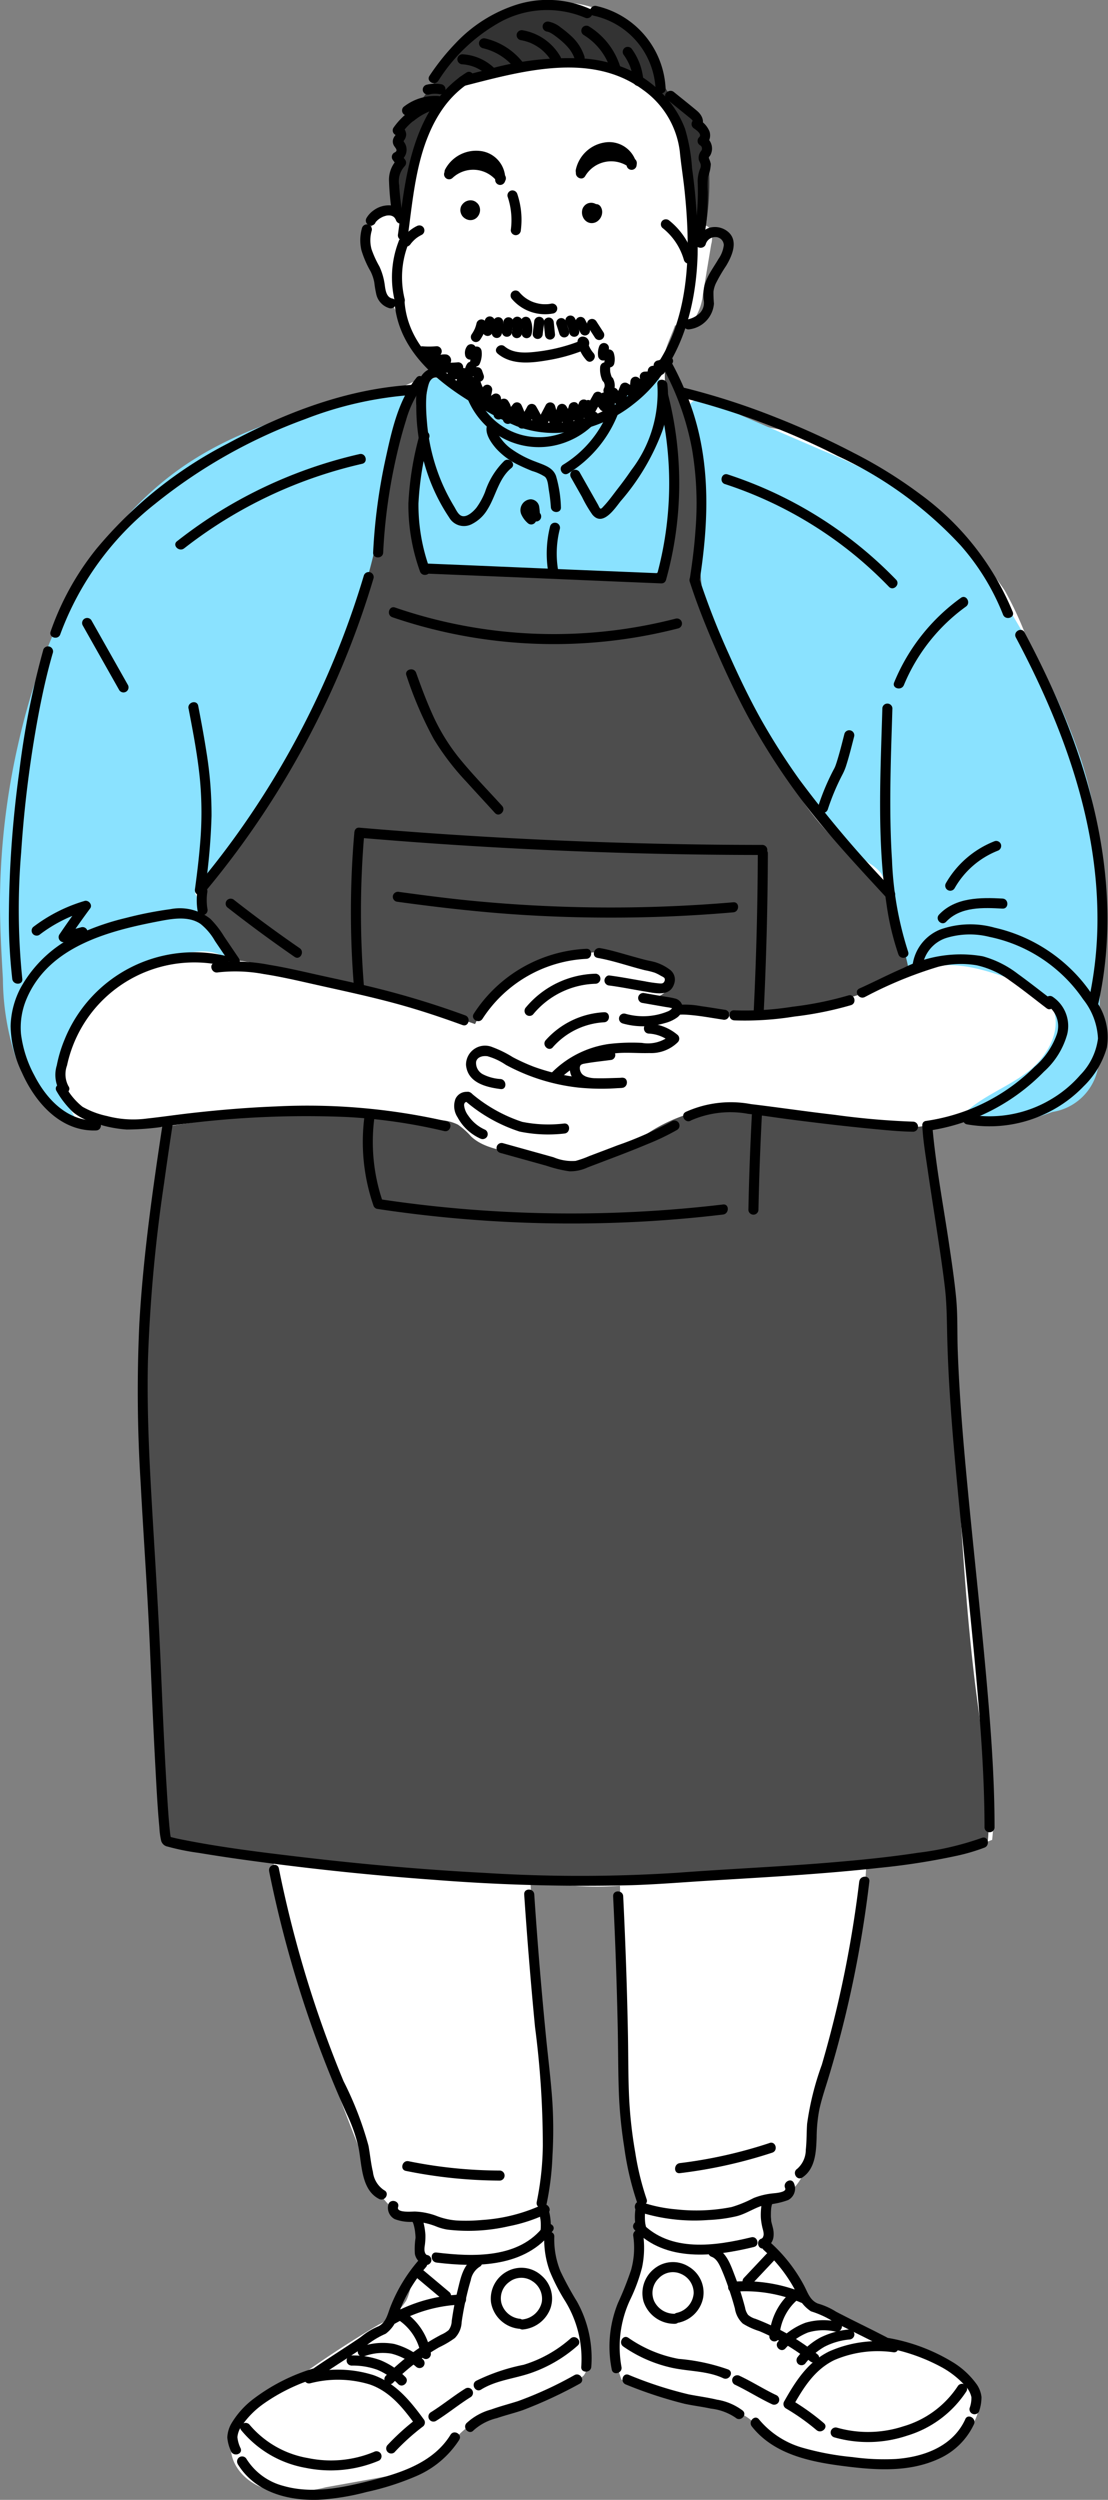 <svg id="グループ_277" data-name="グループ 277" xmlns="http://www.w3.org/2000/svg" xmlns:xlink="http://www.w3.org/1999/xlink" width="99.273" height="223.868" viewBox="0 0 99.273 223.868">
  <rect x="0" y="0" width="99.273" height="223.868" fill="#808080" stroke="none"/>
  <defs>
    <clipPath id="clip-path">
      <rect id="長方形_230" data-name="長方形 230" width="99.273" height="223.868" fill="none"/>
    </clipPath>
  </defs>
  <g id="グループ_276" data-name="グループ 276" clip-path="url(#clip-path)">
    <path id="パス_5639" data-name="パス 5639" d="M41.857,6.677A8.352,8.352,0,0,1,37.968,11.4c1.109,2.644-.354,5.719.253,8.521-1.269-.767-2.971.549-3.156,2.021s.6,2.871,1.363,4.145l4.549,7.628a14.316,14.316,0,0,1-4.4,1.939c-6.578,2.054-13.215,4.222-19.018,7.94S8.449,53.258,6.9,57.741C6.03,60.277,4.181,67.35,4.043,70.029c-.261,5.045-.817,8.769-.536,13.813.112,2.008.733,2.8.374,4.781a22.985,22.985,0,0,0-.616,3.348c-.07,2.271,1.224,4.333,2.47,6.233a6.29,6.29,0,0,0,2.728,2.708,6.236,6.236,0,0,0,2.015.289l6.692.222c-.21,1.386-.6,3.5-.823,5.072-.514,3.6-.867,7.195-1.062,10.822-.788,14.613.907,28.156,1.356,41.223a24.958,24.958,0,0,0,.275,4.683c.059.292-.152,1.926.042,2.152a2.72,2.72,0,0,0,1.589.55c2.9.236,5.333,1.061,8.235,1.3.733,5.883,3.326,10.39,5.045,18.267.437,2,2.9,8,3.669,9.9s2.294,3.659,4.315,3.978a8.406,8.406,0,0,0,.609,3.391c-1.3.589-1.1,2.476-1.747,3.745a5.832,5.832,0,0,1-2.438,2.127,95.906,95.906,0,0,0-10.818,7.445,5.658,5.658,0,0,0-2.4,3.159c-.313,1.812,1.226,3.528,2.982,4.075a11.574,11.574,0,0,0,5.46-.1l5.811-1.044a8.711,8.711,0,0,0,4.361-1.639c.682-.6,1.157-1.408,1.8-2.057,2.116-2.152,5.565-2.48,8.4-3.518a10.961,10.961,0,0,0,2.74-1.743c.415-.529.261-1.1.3-1.766.1-1.883-.8-3.079-1.4-4.867-.556-1.67-1.381-3-1.883-4.684a22.045,22.045,0,0,1-.56-5.188c-.137-2.013.581-3.656.444-5.67-.238-3.51-.9-6.172-.855-9.69.047-3.674-.723-8.957-.809-12.63a25.3,25.3,0,0,0,8.024.622c.113,6.329.067,12.337.18,18.665a27.288,27.288,0,0,0,.752,7.1c.258.892.606,1.758.812,2.663a12.336,12.336,0,0,1-1.1,7.673,15.248,15.248,0,0,0-1.077,2.687,11.148,11.148,0,0,0,.566,5.448c3.481,1.591,7.495,1.871,10.178,2.826,1.785.635,2.26,1.888,3.921,2.8a15.355,15.355,0,0,0,7.49,1.855c3.1.011,7.987-.179,9.546-2.856,1.049-1.8,1.235-2.529.089-4.269a8.668,8.668,0,0,0-4.84-3.245c-2.056-.706-6.412-1.8-7.97-3.32-.673-.654-1.132.108-1.687-.65-.9-1.222-1.98-3.882-3.112-4.889-.688-.612-.516-2.79-.435-4.288,2.416-.233,3.459-2.56,3.95-4.936s.709-4.408,1.163-6.792a44.739,44.739,0,0,1,1.433-5.378,57.862,57.862,0,0,0,2.206-12.891,34.849,34.849,0,0,0,11.279-2.309c.43-4.214-.387-8.751-.838-12.964-.743-6.942-1.3-13.41-1.936-20.281-.619-6.706-.062-14.044-1.456-20.633-.762-3.6-1.073-6.012-1.548-9.639a9.094,9.094,0,0,1,6.071-.679c1.99.42,3.564-.887,5.37-1.823a7.337,7.337,0,0,0,3.809-4.019c.524-1.773,1.023-3.736-.406-4.909A34.815,34.815,0,0,0,100.3,74.78c-1.265-5.272-3.558-10.231-5.393-15.333a31.6,31.6,0,0,0-2.594-6.078,23.293,23.293,0,0,0-3.914-4.5,46.958,46.958,0,0,0-8.623-6.788,20.227,20.227,0,0,0-8.126-3.241c-1.475-.159-5.186-2.337-6.641-2.62a3.822,3.822,0,0,1-3.215-2.679c-.258-1.389.5-2.606.967-3.939a1.679,1.679,0,0,0,1.845-.747,4.915,4.915,0,0,0,.65-2.023L66,22.366a2.022,2.022,0,0,0-.105-1.4c-.254-.407-.978-.509-1.171-.07a20.814,20.814,0,0,0,.871-5.709,7.024,7.024,0,0,0-2.222-5.169,8.16,8.16,0,0,1-1.7-1.487,6.814,6.814,0,0,1-.694-2.061C59.932,2.672,55.662.4,51.737.7s-8.683,2.232-9.88,5.981" transform="translate(-2.281 -0.469)" fill="#fff"/>
    <path id="パス_5640" data-name="パス 5640" d="M32.82,134.209a56.944,56.944,0,0,1-3.046,8.1c-3.024,6.951-6.283,14.21-12.3,18.815l3.034,6.391c-.317-.968-1.57-1.208-2.587-1.162A13.228,13.228,0,0,0,6.53,174.391c-1.072,2.632-1.059,6.068,1.13,7.88a11.722,11.722,0,0,1-6.313-6.6,23.2,23.2,0,0,1-1.086-6.85c-.136-2.388-.273-4.778-.261-7.17A64.9,64.9,0,0,1,1.625,147.8c2.16-9.643,6.655-19.28,14.794-24.884,4.506-3.1,9.8-4.746,15.082-5.971a22.674,22.674,0,0,1,4.021-.871c1.831-.065,1.161.721.613,2.072a33.148,33.148,0,0,0-1.828,7.518,81.326,81.326,0,0,1-1.487,8.543" transform="translate(0 -81.149)" fill="#8ae2ff"/>
    <path id="パス_5641" data-name="パス 5641" d="M205.62,134.456a6.731,6.731,0,0,0-.128,1.507,6.15,6.15,0,0,0,.578,1.923c3.584,8.437,7.529,17.328,15.072,22.538a3.9,3.9,0,0,1,1.011.869,3.626,3.626,0,0,1,.5,1.759q.226,2.1.451,4.2a3.154,3.154,0,0,0,.853,2.214c.858.691,2.1.306,3.192.141,2.194-.332,4.4.388,6.5,1.1,1.43.484,2.984,1.064,3.734,2.375,1.159,2.025-.272,4.626-2.137,6.029s-4.179,2.2-5.818,3.86c2.334,1.558,5.45.649,8.088-.306a4.926,4.926,0,0,0,4.09-5.711q.113-3.318.227-6.636a75.61,75.61,0,0,0-.274-12.642,37.811,37.811,0,0,0-1.535-6.715,56.72,56.72,0,0,0-3.589-8.279c-3.218-6.252-7.221-12.41-13.19-16.129a47.412,47.412,0,0,0-6.373-3.135l-7.058-3.044c-1.291-.557-4.778-2.923-4.961-.358-.072,1.007.555,2.4.719,3.417a35.6,35.6,0,0,1,.4,3.666,35.172,35.172,0,0,1-.351,7.356" transform="translate(-143.214 -83.089)" fill="#8ae2ff"/>
    <path id="パス_5642" data-name="パス 5642" d="M124.494,113.519l-.351,5.087a36.549,36.549,0,0,0-.128,4.217,18.286,18.286,0,0,0,.932,4.963q10.65.858,21.341.99c1.242-6.151.3-12.509-.64-18.713a40.783,40.783,0,0,1-4.283,3.359A9.2,9.2,0,0,1,138.111,115a8.745,8.745,0,0,1-4.194-.42,27.443,27.443,0,0,1-6.2-2.716c-.734-.437-1.619-1.423-2.454-.937-.684.4-.718,1.923-.764,2.593" transform="translate(-86.688 -76.948)" fill="#8ae2ff"/>
    <path id="パス_5643" data-name="パス 5643" d="M44.532,394.866a48.2,48.2,0,0,0,8.944,2.283c3.125.485,27.334,2.115,30.49,1.93,16.506-.97,34.125-1.873,34.282-3.628.4-4.482-.638-9.952-1.173-14.42-1.818-15.172-1.523-30.322-3.788-45.677-.18-1.217-.983-2.811-.659-4-4.4.652-8.067-.36-12.454-1.086a22.841,22.841,0,0,0-7.11-.392,14.531,14.531,0,0,0-6.435,2.986c-2.779,2.243-6.278,2.513-9.926,1.229-1.625-.572-3.495-.611-4.75-1.792a6.787,6.787,0,0,0-1.177-1.056,3.9,3.9,0,0,0-1.477-.392,83.513,83.513,0,0,0-24.261.51c-.542,6.236-1.747,9.773-2.289,16.009-.3,3.428-.206,11.781-.113,15.221.094,3.533.538,7.515.819,11.038.32,4,.375,6.776.4,10.793.028,3.853.645,6.586.673,10.439" transform="translate(-29.745 -230.528)" fill="#4d4d4d"/>
    <path id="パス_5644" data-name="パス 5644" d="M76.607,116.69c-.354,2.1-.807,4.509-1.13,6.617a36.993,36.993,0,0,1-2.467,7.943q-1.452,3.66-2.936,7.308a52.457,52.457,0,0,1-8.079,13.1c-1.071,1.355-2.728,3.61-2.244,5.268.394,1.35,1.455,1.081,1.8,2.445a3.043,3.043,0,0,0,.769,1.316,1.731,1.731,0,0,0,1.063.431c3.647.559,7.729,2.2,11.372,2.786s6.276,1.738,9.523,2.871c1.343-2.935,4.612-4.715,7.671-5.744s4.979-1,7.824.526c.628.337,2.159.5,2.328,1.195s-1.681,2-2.35,1.758c6.731,2.6,17.041,1.146,23.423-2.224-.276-2.276-1.313-4.081-1.59-6.358-.069-.569-.644-1.07-.892-1.587A5.759,5.759,0,0,0,119,152.524c-5.453-4.481-6.8-8.058-10.247-14.216-1-1.783-3.584-6.6-3.866-8.623a33.477,33.477,0,0,1-.513-5.9,32.031,32.031,0,0,0-2.822-16.411c-1.265,1.348,2.394,13.2-.277,18.275a4.887,4.887,0,0,1-1.427,1.225,1.982,1.982,0,0,1-1.059.153l-17.4-.7a2.252,2.252,0,0,1-1.675-.54c-.374-.435-.212-1.081-.318-1.645a39.9,39.9,0,0,1,.705-14.578c.787-2.667-1.255.378-2.141,2.026a10.667,10.667,0,0,0-1.352,5.105" transform="translate(-41.713 -75.065)" fill="#4d4d4d"/>
    <path id="パス_5645" data-name="パス 5645" d="M118,14.6c-.269,1.91-.589,4.027.492,5.624a42.189,42.189,0,0,1,3.34-9.537.919.919,0,0,0,.127-.77c5.2-3.539,12.774-4.432,18.16-1.177a9.883,9.883,0,0,1,2.192,2.229,13.937,13.937,0,0,1,1.272,2.982c.749,2.861.22,4.795.795,7.7.081.409.369.942.754.781.222-.093.288-.37.324-.608a23.187,23.187,0,0,0,.4-5.2c-.129-1.738-.143-3.927-1.334-5.2-.648-.693-1.623-.956-2.147-1.747A16.094,16.094,0,0,1,140.873,7c-.809-1.954-1.893-3.75-3.874-4.491a17.2,17.2,0,0,0-6.384-.911,12.6,12.6,0,0,0-4.052,1.1,10.151,10.151,0,0,0-3.617,3.466c-1.131,1.52-2.223,3.079-3.4,4.567a14.517,14.517,0,0,0-1.243,1.358c-.4.689-.186,1.667-.306,2.516" transform="translate(-82.314 -1.111)" fill="#333"/>
    <path id="パス_5646" data-name="パス 5646" d="M117.447,38.931c.292,4.659,4.209,7.615,7.957,9.727a22.39,22.39,0,0,0,2.995,1.518,9.533,9.533,0,0,0,3.675.6,11.9,11.9,0,0,0,6.835-2.61c4.08-3.177,5.573-8.407,5.705-13.383a50.613,50.613,0,0,0-.5-7.7,15.77,15.77,0,0,0-.632-3.551,9,9,0,0,0-1.875-2.989,10.35,10.35,0,0,0-2.868-2.154,11.888,11.888,0,0,0-4.192-1.13,26.387,26.387,0,0,0-8.963,1.033c-.717.178-1.432.363-2.148.546a.452.452,0,0,0,.24.87c5.081-1.3,11.365-3.106,16.021.331a7.945,7.945,0,0,1,3.322,5.55c.112,1.181.309,2.356.43,3.537.125,1.216.219,2.435.256,3.657.142,4.662-.6,9.821-3.92,13.366a11.851,11.851,0,0,1-5.936,3.491,9.108,9.108,0,0,1-3.409.142,10.188,10.188,0,0,1-3.232-1.17c-3.429-1.821-7.536-4.155-8.617-8.188a7.577,7.577,0,0,1-.241-1.5c-.036-.577-.939-.581-.9,0" transform="translate(-82.109 -12.009)"/>
    <path id="パス_5647" data-name="パス 5647" d="M124.639,21.442c-3.784,2.395-5.017,6.817-5.652,10.993-.175,1.153-.314,2.311-.473,3.467a.468.468,0,0,0,.315.555.454.454,0,0,0,.555-.315c.537-3.921.832-8.255,3.217-11.578a8.972,8.972,0,0,1,2.492-2.343c.49-.31.037-1.091-.456-.779" transform="translate(-82.852 -14.94)"/>
    <path id="パス_5648" data-name="パス 5648" d="M152.167,87.227a3.913,3.913,0,0,0,3.726,1.284.455.455,0,0,0,.315-.555.461.461,0,0,0-.555-.315,1.927,1.927,0,0,1-.345.044,3.366,3.366,0,0,1-.444-.006,3.274,3.274,0,0,1-.772-.175,2.128,2.128,0,0,1-.323-.141,3.468,3.468,0,0,1-.361-.214,3.082,3.082,0,0,1-.6-.559.455.455,0,0,0-.638,0,.461.461,0,0,0,0,.638" transform="translate(-106.295 -60.445)"/>
    <path id="パス_5649" data-name="パス 5649" d="M133.009,49.175a2.7,2.7,0,0,1,3.931.271.464.464,0,0,0,.617.162.455.455,0,0,0,.162-.617,3.618,3.618,0,0,0-5.349-.453.451.451,0,0,0,.638.638" transform="translate(-92.452 -33.251)"/>
    <path id="パス_5650" data-name="パス 5650" d="M151.134,57.243a6.582,6.582,0,0,1,.279,2.989.454.454,0,0,0,.451.451.463.463,0,0,0,.451-.451A7.249,7.249,0,0,0,152,57a.462.462,0,0,0-.555-.315.456.456,0,0,0-.315.555" transform="translate(-105.649 -39.621)"/>
    <path id="パス_5651" data-name="パス 5651" d="M138.394,59.72a.855.855,0,0,0-.428-.1,1,1,0,0,0-.419.119.977.977,0,0,0-.319.295.7.7,0,0,0-.126.3.81.81,0,0,0-.016.215.93.93,0,0,0,.089.33.781.781,0,0,0,.2.27.993.993,0,0,0,.388.216.831.831,0,0,0,.813-.212.97.97,0,0,0,.221-.358.9.9,0,0,0-.052-.73.8.8,0,0,0-.287-.3.889.889,0,0,0-.407-.122.732.732,0,0,0-.31.039.8.8,0,0,0-.182.085.784.784,0,0,0-.224.223.3.3,0,0,0-.028.047.768.768,0,0,0-.061.15.712.712,0,0,0,0,.326.724.724,0,0,0,.215.372.794.794,0,0,0,.488.215.631.631,0,0,0,.484-.19.468.468,0,0,0,.132-.319.459.459,0,0,0-.132-.319.454.454,0,0,0-.319-.132.466.466,0,0,0-.319.132.28.28,0,0,1-.026.024l.091-.071a.237.237,0,0,1-.036.021l.108-.046a.2.2,0,0,1-.046.013l.12-.016a.254.254,0,0,1-.057,0l.12.016A.307.307,0,0,1,138,60.2l.108.045a.377.377,0,0,1-.076-.045l.091.07a.406.406,0,0,1-.063-.063l.071.091a.332.332,0,0,1-.04-.069l.045.108a.3.3,0,0,1-.018-.066l.016.12a.25.25,0,0,1,0-.06l-.016.12a.232.232,0,0,1,.015-.051l-.046.108a.318.318,0,0,1,.037-.062l-.071.091a.31.31,0,0,1,.05-.049l-.091.07a.37.37,0,0,1,.069-.04l-.108.046a.4.4,0,0,1,.1-.026l-.12.016a.46.46,0,0,1,.12,0l-.12-.016a.463.463,0,0,1,.108.029l-.108-.045a.406.406,0,0,1,.088.051l-.091-.07a.379.379,0,0,1,.059.06l-.071-.091a.406.406,0,0,1,.048.083l-.045-.108a.448.448,0,0,1,.028.1l-.016-.12a.5.5,0,0,1,0,.134l.016-.12a.545.545,0,0,1-.037.13l.045-.108a.507.507,0,0,1-.063.107l.07-.091a.474.474,0,0,1-.074.074l.091-.07a.429.429,0,0,1-.082.048l.108-.045a.415.415,0,0,1-.1.027l.12-.016a.428.428,0,0,1-.106,0l.12.016a.489.489,0,0,1-.113-.032l.108.046a.542.542,0,0,1-.111-.065l.091.07a.533.533,0,0,1-.091-.091l.071.091a.508.508,0,0,1-.059-.1l.046.108a.427.427,0,0,1-.028-.1l.016.12a.4.4,0,0,1,0-.1l-.016.12a.413.413,0,0,1,.026-.1l-.045.108a.464.464,0,0,1,.055-.094l-.071.091a.5.5,0,0,1,.085-.086l-.091.07a.564.564,0,0,1,.113-.067l-.108.045a.54.54,0,0,1,.126-.035l-.12.016a.457.457,0,0,1,.109,0l-.12-.016a.411.411,0,0,1,.1.025l-.108-.045.019.008a.334.334,0,0,0,.168.054.342.342,0,0,0,.18-.008.452.452,0,0,0,.315-.555.44.44,0,0,0-.207-.27" transform="translate(-95.839 -41.683)"/>
    <path id="パス_5652" data-name="パス 5652" d="M173.328,61.224a.805.805,0,0,0,.415.7,1,1,0,0,0,.735.1.822.822,0,0,0,.364-.208.767.767,0,0,0,.208-.383.884.884,0,0,0,0-.342.852.852,0,0,0-.076-.211.764.764,0,0,0-.1-.148.811.811,0,0,0-.121-.134,1.034,1.034,0,0,0-.4-.222.89.89,0,0,0-.232-.031,1.149,1.149,0,0,0-.167.02.406.406,0,0,0-.06.014.819.819,0,0,0-.407.285.768.768,0,0,0-.158.342,1.086,1.086,0,0,0,.009.447,1.177,1.177,0,0,0,.079.21.586.586,0,0,0,.054.1.923.923,0,0,0,.315.3.829.829,0,0,0,.2.08.813.813,0,0,0,.233.023.876.876,0,0,0,.435-.138,1.074,1.074,0,0,0,.32-.332,1.265,1.265,0,0,0,.095-.21.6.6,0,0,0,.032-.123,1,1,0,0,0,.019-.235.916.916,0,0,0-.04-.227.863.863,0,0,0-.1-.211.489.489,0,0,0-.27-.207.461.461,0,0,0-.348.045.455.455,0,0,0-.207.27.442.442,0,0,0,.045.348.447.447,0,0,1,.048.085l-.045-.108a.455.455,0,0,1,.029.111l-.016-.12a.541.541,0,0,1,0,.125c.005-.04.011-.08.016-.12a.609.609,0,0,1-.041.151l.045-.108a.645.645,0,0,1-.079.136l.07-.091a.6.6,0,0,1-.1.1l.091-.071a.5.5,0,0,1-.106.063l.108-.045a.447.447,0,0,1-.1.028l.12-.016a.4.4,0,0,1-.106,0l.12.016a.405.405,0,0,1-.094-.025l.108.045a.419.419,0,0,1-.089-.052l.091.07a.506.506,0,0,1-.085-.086l.071.091a.567.567,0,0,1-.066-.115l.045.108a.6.6,0,0,1-.042-.155c.005.04.011.08.016.12a.567.567,0,0,1,0-.141l-.016.12a.482.482,0,0,1,.032-.116l-.045.108a.4.4,0,0,1,.047-.081l-.071.091a.39.39,0,0,1,.067-.068l-.091.071a.375.375,0,0,1,.074-.044l-.108.045a.384.384,0,0,1,.091-.026l-.12.016a.408.408,0,0,1,.1,0l-.12-.016a.5.5,0,0,1,.12.033l-.108-.046a.578.578,0,0,1,.127.075l-.091-.071a.6.6,0,0,1,.1.1l-.07-.091a.542.542,0,0,1,.064.107l-.046-.108a.431.431,0,0,1,.03.108l-.016-.12a.39.39,0,0,1,0,.084l.016-.12a.358.358,0,0,1-.025.093l.045-.108a.358.358,0,0,1-.043.073l.07-.091a.356.356,0,0,1-.057.056l.091-.07a.394.394,0,0,1-.076.044l.108-.045a.446.446,0,0,1-.109.03l.12-.016a.542.542,0,0,1-.141,0l.12.016a.586.586,0,0,1-.138-.037l.108.045a.5.5,0,0,1-.113-.066l.091.071a.417.417,0,0,1-.067-.067l.07.091a.351.351,0,0,1-.043-.074l.045.108a.343.343,0,0,1-.021-.077l.016.12a.475.475,0,0,1,0-.051.466.466,0,0,0-.132-.319.452.452,0,0,0-.638,0,.474.474,0,0,0-.132.319" transform="translate(-121.167 -42.186)"/>
    <path id="パス_5653" data-name="パス 5653" d="M147.827,101.719c1.288,1.084,3.11.837,4.647.568a15.394,15.394,0,0,0,2.663-.713c.35-.129.811-.254.888-.679a.584.584,0,0,0-.588-.7.459.459,0,0,0-.435.571,3.193,3.193,0,0,0,.778,1.54c.387.434,1.024-.206.638-.638a2.314,2.314,0,0,1-.546-1.142l-.435.571.066,0-.319-.132q.214-.522-.088-.338l-.265.1q-.2.072-.4.139-.47.156-.95.28a15.382,15.382,0,0,1-1.885.368c-1.01.13-2.288.274-3.129-.434-.442-.372-1.083.264-.638.638" transform="translate(-103.245 -70.053)"/>
    <path id="パス_5654" data-name="パス 5654" d="M148.57,119.15l.356,1.392a.454.454,0,0,0,.754.2l.822-1.038-.709-.091a5.755,5.755,0,0,1,.45,1.358c.086.42.615.391.825.108a9.781,9.781,0,0,0,.828-1.328h-.779a16.33,16.33,0,0,1,.786,1.527.454.454,0,0,0,.78,0l.87-1.666-.825-.108.44,1.509a.457.457,0,0,0,.825.108,5.627,5.627,0,0,0,.66-1.486l-.825.108a3.515,3.515,0,0,1,.437.977.457.457,0,0,0,.825.108,4.146,4.146,0,0,0,.615-1.341l-.825.108.431.978c.173.394.7.212.825-.108l.462-1.219-.825.108a4.383,4.383,0,0,1,.4.91c.173.552,1.045.317.87-.24a5.485,5.485,0,0,0-.495-1.125.457.457,0,0,0-.825.108l-.462,1.219.825-.108-.431-.978c-.161-.366-.734-.242-.825.108a3.424,3.424,0,0,1-.524,1.126l.825.108a4.354,4.354,0,0,0-.529-1.193.457.457,0,0,0-.825.108,4.758,4.758,0,0,1-.569,1.271l.825.108-.44-1.509a.457.457,0,0,0-.825-.108l-.871,1.666h.78a16.367,16.367,0,0,0-.787-1.527.455.455,0,0,0-.779,0,9.781,9.781,0,0,1-.828,1.328l.825.108a6.679,6.679,0,0,0-.54-1.573.453.453,0,0,0-.709-.091l-.821,1.038.754.2-.356-1.392a.452.452,0,0,0-.87.24" transform="translate(-103.858 -82.909)"/>
    <path id="パス_5655" data-name="パス 5655" d="M133.221,46.977a2.26,2.26,0,0,1,2.151-1.218,1.623,1.623,0,0,1,1.548,1.711.455.455,0,0,0,.451.451.46.46,0,0,0,.451-.451,2.521,2.521,0,0,0-2.306-2.6,3.141,3.141,0,0,0-3.074,1.651c-.274.512.5.968.779.456" transform="translate(-92.554 -31.357)"/>
    <path id="パス_5656" data-name="パス 5656" d="M172.332,47.267a2.708,2.708,0,0,1,3.851-.842.466.466,0,0,0,.638,0,.454.454,0,0,0,0-.638,3.617,3.617,0,0,0-5.269,1.024c-.28.509.5.965.779.456" transform="translate(-119.895 -31.506)"/>
    <path id="パス_5657" data-name="パス 5657" d="M172.316,45.033a2.258,2.258,0,0,1,1.793-1.785,1.616,1.616,0,0,1,1.9,1.225.451.451,0,0,0,.87-.24,2.513,2.513,0,0,0-2.861-1.877,3.138,3.138,0,0,0-2.572,2.438c-.122.566.748.808.87.24" transform="translate(-119.855 -29.594)"/>
    <path id="パス_5658" data-name="パス 5658" d="M120.868,67.149a3.617,3.617,0,0,0-1.34,1.16.455.455,0,0,0-.045.348.46.46,0,0,0,.207.27.455.455,0,0,0,.348.045.514.514,0,0,0,.27-.207l.069-.093-.071.091a3.229,3.229,0,0,1,.57-.571l-.091.071a3.145,3.145,0,0,1,.54-.334.455.455,0,0,0,.207-.27.46.46,0,0,0-.045-.348.455.455,0,0,0-.27-.207.5.5,0,0,0-.348.045" transform="translate(-83.523 -46.905)"/>
    <path id="パス_5659" data-name="パス 5659" d="M196.937,66.034a5.6,5.6,0,0,1,1.931,2.875.451.451,0,0,0,.87-.24,6.45,6.45,0,0,0-2.164-3.273.465.465,0,0,0-.638,0,.454.454,0,0,0,0,.638" transform="translate(-137.593 -45.631)"/>
    <path id="パス_5660" data-name="パス 5660" d="M112.516,62.174a1.682,1.682,0,0,0-.571-.787,1.558,1.558,0,0,0-.782-.277,2.277,2.277,0,0,0-1.509.44,2.184,2.184,0,0,0-.643.691.451.451,0,1,0,.779.456c.022-.04.058-.13.1-.154q-.066.083-.021.028l.035-.041.056-.06c.045-.047.094-.088.143-.132.066-.059-.084.057.009-.007.027-.019.054-.039.082-.057q.084-.055.173-.1l.077-.039c.116-.055-.051.016.024-.012a2.84,2.84,0,0,1,.368-.106c.113-.025-.086.006,0,0l.082-.007a1.732,1.732,0,0,1,.19,0c.127.007-.064-.02.012,0,.025.007.052.01.077.016s.059.016.088.025l.037.013c.044.017.032.012-.036-.016a1.534,1.534,0,0,1,.159.09c.077.042-.067-.063-.008-.006.026.025.054.048.078.075a.577.577,0,0,0,.054.063q-.062-.081-.02-.022l.032.05c.016.026.03.053.044.08s.018.038.027.057q-.037-.088-.009-.017a.462.462,0,0,0,.555.315.456.456,0,0,0,.315-.555" transform="translate(-76.172 -42.717)"/>
    <path id="パス_5661" data-name="パス 5661" d="M182.471,9.15a7.965,7.965,0,0,0-6.21-7.4c-.567-.115-.81.755-.24.87a7.057,7.057,0,0,1,5.547,6.531c.018.579.92.582.9,0" transform="translate(-122.834 -1.215)"/>
    <path id="パス_5662" data-name="パス 5662" d="M128.506,7.249A15.447,15.447,0,0,1,134.012,2a8.761,8.761,0,0,1,7.637-.419c.523.245.982-.533.456-.779a9.282,9.282,0,0,0-6.583-.382,12.916,12.916,0,0,0-5.475,3.468,20.547,20.547,0,0,0-2.319,2.9c-.325.484.457.936.779.456" transform="translate(-89.244 0)"/>
    <path id="パス_5663" data-name="パス 5663" d="M138.437,115.278a7.079,7.079,0,0,0,3.529,4.237,6.834,6.834,0,0,0,5.666.223,6.963,6.963,0,0,0,2.675-1.9c.376-.439-.259-1.08-.638-.638a5.992,5.992,0,0,1-10.361-2.163.452.452,0,0,0-.87.24" transform="translate(-96.77 -80.205)"/>
    <path id="パス_5664" data-name="パス 5664" d="M15.876,136.844a26.563,26.563,0,0,1,8.488-11.668,47.064,47.064,0,0,1,13.469-7.6,32.834,32.834,0,0,1,9.733-2.168c.578-.03.582-.933,0-.9-5.881.312-11.556,2.489-16.695,5.266a37.72,37.72,0,0,0-11.791,9.467,24.8,24.8,0,0,0-4.074,7.369c-.188.551.684.788.87.24" transform="translate(-10.472 -80.052)"/>
    <path id="パス_5665" data-name="パス 5665" d="M202.418,116.3a66.861,66.861,0,0,1,13.928,5.222,35.139,35.139,0,0,1,11,7.993,20.967,20.967,0,0,1,3.812,6.212c.206.537,1.079.3.87-.24a24.628,24.628,0,0,0-8.231-10.5,41.026,41.026,0,0,0-6.011-3.738,72.622,72.622,0,0,0-6.969-3.179,63.839,63.839,0,0,0-8.161-2.64c-.564-.139-.8.731-.24.87" transform="translate(-141.291 -80.688)"/>
    <path id="パス_5666" data-name="パス 5666" d="M24.475,184.548l3.28,5.809a.452.452,0,0,0,.779-.456l-3.28-5.809a.452.452,0,0,0-.779.456" transform="translate(-17.068 -128.55)"/>
    <path id="パス_5667" data-name="パス 5667" d="M56.125,209.57c.416,2.159.833,4.327,1.036,6.519a32.255,32.255,0,0,1,0,5.579c-.11,1.354-.274,2.7-.456,4.049a.468.468,0,0,0,.315.555.454.454,0,0,0,.555-.315,55.876,55.876,0,0,0,.61-6.771,34.75,34.75,0,0,0-.459-5.732c-.213-1.38-.471-2.753-.735-4.124-.11-.57-.98-.329-.87.24" transform="translate(-39.232 -146.121)"/>
    <path id="パス_5668" data-name="パス 5668" d="M185.5,14.631a5.139,5.139,0,0,1,.361.571c.057.106.11.214.159.323l.036.082q-.025-.058.006.017c.019.049.038.1.056.148a5.049,5.049,0,0,1,.187.649c.024.11.044.221.06.332-.013-.085.01.088.011.1.006.06.011.12.015.18a.451.451,0,0,0,.9,0,5.5,5.5,0,0,0-1.015-2.862.462.462,0,0,0-.617-.162.456.456,0,0,0-.162.617" transform="translate(-129.643 -9.753)"/>
    <path id="パス_5669" data-name="パス 5669" d="M173.291,8.43a5.573,5.573,0,0,1,2.453,3.228.452.452,0,0,0,.87-.24,6.508,6.508,0,0,0-2.868-3.768.452.452,0,0,0-.456.779" transform="translate(-121.002 -5.301)"/>
    <path id="パス_5670" data-name="パス 5670" d="M161.929,7.331a1.484,1.484,0,0,1,.252.063q.043.017,0,0l.043.02c.043.021.085.043.127.066a4.179,4.179,0,0,1,.417.281l.091.068s.11.084.054.041q.091.07.18.143c.131.107.258.217.382.332s.23.223.338.341c.056.062.109.125.162.19s0,0,.026.033.045.06.066.091a3.376,3.376,0,0,1,.254.421c.017.033.033.067.048.1s.039.094.017.036c.033.084.062.169.088.256a.451.451,0,0,0,.87-.24A4.262,4.262,0,0,0,164.115,7.7a10.011,10.011,0,0,0-.871-.711,2.506,2.506,0,0,0-1.075-.533.463.463,0,0,0-.555.315.457.457,0,0,0,.315.555" transform="translate(-112.981 -4.512)"/>
    <path id="パス_5671" data-name="パス 5671" d="M154.167,9.881a4.442,4.442,0,0,1,.9.251.2.2,0,0,1,.043.018l.106.049q.106.05.208.106a4.458,4.458,0,0,1,.4.245,2.612,2.612,0,0,1,.315.245,4.407,4.407,0,0,1,.319.309q.08.085.155.175c.025.03.05.06.074.091-.037-.047.023.031.029.039a4.4,4.4,0,0,1,.266.412.451.451,0,0,0,.78-.456,4.852,4.852,0,0,0-3.351-2.355.465.465,0,0,0-.555.315.455.455,0,0,0,.315.555" transform="translate(-107.552 -6.294)"/>
    <path id="パス_5672" data-name="パス 5672" d="M142.975,12.284a5.187,5.187,0,0,1,2.9,1.838.455.455,0,0,0,.638,0,.462.462,0,0,0,0-.638,6.042,6.042,0,0,0-3.3-2.07.461.461,0,0,0-.555.315.457.457,0,0,0,.315.555" transform="translate(-99.727 -7.971)"/>
    <path id="パス_5673" data-name="パス 5673" d="M136.666,17.056c.055,0,.11.007.165.012l.082.008c.041,0,.048.008,0,0,.109.018.217.037.325.062s.213.055.318.09q.079.026.156.055l.077.03c.078.03-.02-.011.026.01a4.629,4.629,0,0,1,.581.315c.046.03.091.061.136.094l.066.049c.057.041-.047-.041.007.005.089.076.179.151.264.232a.451.451,0,1,0,.638-.638,4.475,4.475,0,0,0-2.844-1.227.454.454,0,0,0-.451.451.461.461,0,0,0,.451.451" transform="translate(-95.232 -11.293)"/>
    <path id="パス_5674" data-name="パス 5674" d="M120.967,199.786a34.386,34.386,0,0,0,2.445,5.685,22.955,22.955,0,0,0,2.929,3.831c.845.936,1.706,1.858,2.553,2.792.391.431,1.028-.209.638-.638-1.312-1.445-2.687-2.846-3.913-4.366a18,18,0,0,1-2.4-4c-.517-1.16-.957-2.353-1.385-3.548-.194-.543-1.067-.309-.87.24" transform="translate(-84.551 -139.293)"/>
    <path id="パス_5675" data-name="パス 5675" d="M67.329,268.247q2.956,2.315,6.046,4.45c.479.331.931-.451.456-.78q-3-2.066-5.863-4.308a.466.466,0,0,0-.638,0,.454.454,0,0,0,0,.638" transform="translate(-46.98 -187.005)"/>
    <path id="パス_5676" data-name="パス 5676" d="M245.915,217.63c-.216.843-.424,1.691-.687,2.521-.052.165-.108.33-.173.49.058-.142-.022.044-.041.081s-.05.094-.076.14a20.8,20.8,0,0,0-1.387,3.311c-.194.549.678.785.87.24a20.539,20.539,0,0,1,1.315-3.13,4.885,4.885,0,0,0,.362-.893c.262-.83.47-1.678.687-2.521a.452.452,0,0,0-.87-.24" transform="translate(-170.254 -151.927)"/>
    <path id="パス_5677" data-name="パス 5677" d="M126.159,109.442a1.607,1.607,0,0,0-1.849.933,5.8,5.8,0,0,0-.337,2.432,18.092,18.092,0,0,0,.739,5.232,16.772,16.772,0,0,0,2.205,4.779,1.523,1.523,0,0,0,2.032.591,3.4,3.4,0,0,0,1.41-1.331c.749-1.2.991-2.764,2.132-3.69.451-.366-.191-1-.638-.638a6.949,6.949,0,0,0-1.723,2.788,6.462,6.462,0,0,1-.754,1.382c-.27.347-.926.985-1.41.724-.277-.149-.451-.558-.607-.815q-.3-.5-.57-1.017a16.606,16.606,0,0,1-.885-2.028,17.345,17.345,0,0,1-.969-4.425c-.056-.678-.432-4.458.985-4.046a.452.452,0,0,0,.24-.87" transform="translate(-86.673 -76.475)"/>
    <path id="パス_5678" data-name="パス 5678" d="M144.93,125.833c-.258.716.342,1.558.786,2.074a6.358,6.358,0,0,0,1.993,1.476c.4.2.821.379,1.239.552a4.333,4.333,0,0,1,1.148.513c.28.239.3.843.357,1.182a15.34,15.34,0,0,1,.184,1.546c.042.576.944.581.9,0a10.941,10.941,0,0,0-.436-2.783c-.285-.808-1.138-1.009-1.855-1.3a9.281,9.281,0,0,1-2.257-1.208,4.2,4.2,0,0,1-.772-.78c-.18-.243-.534-.714-.42-1.029.2-.547-.675-.783-.87-.24" transform="translate(-101.281 -87.758)"/>
    <path id="パス_5679" data-name="パス 5679" d="M167.646,127.487a10.956,10.956,0,0,0,4.413-5.209.454.454,0,0,0-.315-.555.463.463,0,0,0-.555.315,9.943,9.943,0,0,1-4,4.669c-.495.3-.042,1.083.456.779" transform="translate(-116.738 -85.088)"/>
    <path id="パス_5680" data-name="パス 5680" d="M169.832,121.752l1.01,1.782a11.246,11.246,0,0,0,.916,1.563c.925,1.14,2.005-.519,2.535-1.187a20.478,20.478,0,0,0,3.756-6.337,9.7,9.7,0,0,0,.44-4.113c-.069-.57-.973-.576-.9,0a11.417,11.417,0,0,1-2.345,7.677c-.383.566-.79,1.115-1.21,1.655-.407.524-.8,1.084-1.259,1.568-.052.055-.189.23-.276.215s-.195-.3-.226-.35q-.271-.477-.541-.955l-1.118-1.973a.452.452,0,0,0-.779.456" transform="translate(-118.691 -79.023)"/>
    <path id="パス_5681" data-name="パス 5681" d="M156.265,150.085a2.991,2.991,0,0,1-.308-.331l.07.091a1.23,1.23,0,0,1-.144-.24l.045.108a.813.813,0,0,1-.057-.207c.005.04.011.08.016.12a.584.584,0,0,1,0-.124c-.005.04-.011.08-.016.12a.526.526,0,0,1,.033-.123l-.045.108a.613.613,0,0,1,.074-.126l-.071.091a.686.686,0,0,1,.1-.1l-.091.071a.531.531,0,0,1,.12-.07l-.108.045a.451.451,0,0,1,.1-.027l-.12.016a.354.354,0,0,1,.085,0l-.12-.017a.383.383,0,0,1,.069.02l-.108-.045a.356.356,0,0,1,.065.038l-.091-.07a.418.418,0,0,1,.064.065l-.07-.091a.453.453,0,0,1,.05.089l-.045-.107a.716.716,0,0,1,.04.161l-.016-.12c.017.135.011.271.027.406a1.02,1.02,0,0,0,.258.623.451.451,0,0,0,.638-.638.414.414,0,0,1-.03-.035l.071.091a.466.466,0,0,1-.052-.091l.045.108a.714.714,0,0,1-.042-.163c.005.04.011.08.016.12a4.211,4.211,0,0,0-.068-.654.794.794,0,0,0-.742-.594.956.956,0,0,0-.778.459.97.97,0,0,0-.077.877,2.241,2.241,0,0,0,.576.787.451.451,0,0,0,.638-.638" transform="translate(-108.352 -103.891)"/>
    <path id="パス_5682" data-name="パス 5682" d="M163.126,155.853a9.966,9.966,0,0,0-.159,4.171.455.455,0,0,0,.555.315.462.462,0,0,0,.315-.555,8.86,8.86,0,0,1,.159-3.691.452.452,0,0,0-.87-.24" transform="translate(-113.833 -108.738)"/>
    <path id="パス_5683" data-name="パス 5683" d="M126.453,25.878a2.882,2.882,0,0,1,.291-.057l-.12.016a2.763,2.763,0,0,1,.717,0l-.12-.016.125.02a.489.489,0,0,0,.348-.046.451.451,0,0,0,.162-.617.441.441,0,0,0-.27-.207,3.267,3.267,0,0,0-1.373.039.456.456,0,0,0-.315.555.46.46,0,0,0,.555.315" transform="translate(-88.006 -17.418)"/>
    <path id="パス_5684" data-name="パス 5684" d="M123.106,29.8a6.526,6.526,0,0,0-2.074,1.143.453.453,0,0,0,0,.638.465.465,0,0,0,.638,0c.033-.027.066-.057.1-.081-.1.071.019-.014.039-.028q.1-.077.213-.15.217-.145.445-.27c.153-.084.309-.158.468-.23q.069-.03-.018.007l.06-.025.121-.048c.081-.031.163-.059.246-.087a.451.451,0,0,0-.24-.87" transform="translate(-84.525 -20.82)"/>
    <path id="パス_5685" data-name="パス 5685" d="M117.88,32.477a6.4,6.4,0,0,0-1.641,1.624.455.455,0,0,0,.27.663q0-.181-.06-.042l-.071.091a1.015,1.015,0,0,0-.147.258.732.732,0,0,0,.047.6c.126.233.446.471.045.646a.452.452,0,0,0-.162.617l.377.517q.035-.273.071-.547a2.6,2.6,0,0,0-.759,2.007,24.507,24.507,0,0,0,.256,2.776c.061.572.964.578.9,0-.087-.814-.208-1.631-.248-2.449a1.992,1.992,0,0,1,.487-1.7.452.452,0,0,0,.07-.547l-.377-.517-.162.618a1.151,1.151,0,0,0,.456-1.667c-.023-.034-.132-.221-.133-.123s.092-.078.114-.11a.9.9,0,0,0,.172-.475.85.85,0,0,0-.639-.826l.27.663a5.186,5.186,0,0,1,1.318-1.3c.476-.326.026-1.109-.456-.779" transform="translate(-80.993 -22.65)"/>
    <path id="パス_5686" data-name="パス 5686" d="M140.731,95.408a3.2,3.2,0,0,1-.172.542l.045-.108a3.209,3.209,0,0,1-.323.583.451.451,0,0,0,.51.663.507.507,0,0,0,.27-.207,3.5,3.5,0,0,0,.54-1.232.478.478,0,0,0-.045-.348.451.451,0,0,0-.618-.162.453.453,0,0,0-.207.27" transform="translate(-98.032 -66.472)"/>
    <path id="パス_5687" data-name="パス 5687" d="M143.927,94.511l-.193.848a.476.476,0,0,0,.045.348.452.452,0,0,0,.825-.108q.1-.424.193-.848a.476.476,0,0,0-.045-.348.451.451,0,0,0-.618-.162.455.455,0,0,0-.207.27" transform="translate(-100.479 -65.844)"/>
    <path id="パス_5688" data-name="パス 5688" d="M146.573,94.852a2.642,2.642,0,0,1-.019.47l.016-.12a2.637,2.637,0,0,1-.116.493.452.452,0,0,0,.663.51.5.5,0,0,0,.207-.27,2.938,2.938,0,0,0,.151-1.083.477.477,0,0,0-.132-.319.452.452,0,0,0-.638,0,.453.453,0,0,0-.132.319" transform="translate(-102.379 -65.998)"/>
    <path id="パス_5689" data-name="パス 5689" d="M149.6,94.768l-.14.844a.347.347,0,0,0-.008.18.337.337,0,0,0,.054.168.451.451,0,0,0,.618.162.438.438,0,0,0,.207-.27l.14-.844a.347.347,0,0,0,.008-.18.337.337,0,0,0-.054-.168.451.451,0,0,0-.618-.162.438.438,0,0,0-.207.27" transform="translate(-104.477 -66.024)"/>
    <path id="パス_5690" data-name="パス 5690" d="M152.445,94.713a3.164,3.164,0,0,1,0,.805l.016-.12q-.015.107-.036.213a.481.481,0,0,0,.045.348.451.451,0,0,0,.617.162.447.447,0,0,0,.207-.27,3.525,3.525,0,0,0,.056-1.139.5.5,0,0,0-.132-.319.452.452,0,0,0-.638,0,.435.435,0,0,0-.132.319" transform="translate(-106.553 -65.901)"/>
    <path id="パス_5691" data-name="パス 5691" d="M155.171,94.966l.007.017-.045-.108a1.589,1.589,0,0,1,.1.379l-.016-.12a1.6,1.6,0,0,1,0,.41l.016-.12a1.6,1.6,0,0,1-.043.21.469.469,0,0,0,.046.348.451.451,0,0,0,.617.162.47.47,0,0,0,.207-.27,1.934,1.934,0,0,0,.067-.642,2.292,2.292,0,0,0-.054-.367,2.251,2.251,0,0,0-.127-.353.449.449,0,0,0-.27-.207.461.461,0,0,0-.348.045.455.455,0,0,0-.207.27l-.016.12a.449.449,0,0,0,.062.228" transform="translate(-108.441 -65.92)"/>
    <path id="パス_5692" data-name="パス 5692" d="M158.752,94.745q-.068.541-.135,1.082a.448.448,0,0,0,.132.319.451.451,0,0,0,.638,0l.071-.091a.449.449,0,0,0,.062-.228q.067-.541.135-1.082a.449.449,0,0,0-.132-.319.452.452,0,0,0-.638,0l-.07.091a.449.449,0,0,0-.062.228" transform="translate(-110.893 -65.923)"/>
    <path id="パス_5693" data-name="パス 5693" d="M161.909,94.959q.056.537.112,1.074a.489.489,0,0,0,.132.319.451.451,0,0,0,.638,0,.438.438,0,0,0,.132-.319q-.056-.537-.112-1.074a.489.489,0,0,0-.132-.319.452.452,0,0,0-.638,0,.439.439,0,0,0-.132.319" transform="translate(-113.194 -66.073)"/>
    <path id="パス_5694" data-name="パス 5694" d="M165.655,95.249l.265.828a.474.474,0,0,0,.207.27.451.451,0,0,0,.663-.51l-.265-.828a.474.474,0,0,0-.208-.27.451.451,0,0,0-.663.51" transform="translate(-115.802 -66.192)"/>
    <path id="パス_5695" data-name="パス 5695" d="M168.433,94.6q.073.135.133.276l-.045-.108a3.263,3.263,0,0,1,.211.726.453.453,0,0,0,.208.27.452.452,0,0,0,.617-.162l.045-.108a.451.451,0,0,0,0-.24,3.609,3.609,0,0,0-.39-1.11.451.451,0,0,0-.779.456" transform="translate(-117.716 -65.664)"/>
    <path id="パス_5696" data-name="パス 5696" d="M171.457,95.013l.391.761a.452.452,0,0,0,.825-.108.494.494,0,0,0-.045-.348l-.391-.761a.451.451,0,0,0-.825.108.493.493,0,0,0,.045.348" transform="translate(-119.829 -65.953)"/>
    <path id="パス_5697" data-name="パス 5697" d="M174.875,95.6l.64.99a.476.476,0,0,0,.27.207.462.462,0,0,0,.348-.045.452.452,0,0,0,.162-.618l-.64-.989a.474.474,0,0,0-.27-.207.461.461,0,0,0-.348.045.451.451,0,0,0-.162.617" transform="translate(-122.218 -66.362)"/>
    <path id="パス_5698" data-name="パス 5698" d="M138.6,102.655a1.02,1.02,0,0,0-.107.216.608.608,0,0,0-.037.128,1.158,1.158,0,0,0-.024.241,1.607,1.607,0,0,0,.022.178.585.585,0,0,0,.015.069.5.5,0,0,0,.207.27.335.335,0,0,0,.168.054.342.342,0,0,0,.18-.008.458.458,0,0,0,.27-.208.47.47,0,0,0,.045-.348.594.594,0,0,1-.016-.076l.016.12a.6.6,0,0,1,0-.148l-.016.12a.6.6,0,0,1,.041-.151l-.045.108a.586.586,0,0,1,.061-.109.335.335,0,0,0,.054-.168.463.463,0,0,0-.215-.45.455.455,0,0,0-.348-.045l-.108.045a.454.454,0,0,0-.162.162" transform="translate(-96.78 -71.612)"/>
    <path id="パス_5699" data-name="パス 5699" d="M140.125,103.587a1.767,1.767,0,0,1,0,.437c.005-.04.011-.08.016-.12a1.764,1.764,0,0,1-.117.438l.045-.108-.013.03a.506.506,0,0,0-.045.348.461.461,0,0,0,.208.27.455.455,0,0,0,.348.045.436.436,0,0,0,.27-.207,2.169,2.169,0,0,0,.192-1.132.5.5,0,0,0-.132-.319.452.452,0,0,0-.638,0,.434.434,0,0,0-.132.319" transform="translate(-97.874 -72.105)"/>
    <path id="パス_5700" data-name="パス 5700" d="M138.6,107.808a.805.805,0,0,0-.073.128,1.463,1.463,0,0,0-.092.243,1.51,1.51,0,0,0-.038.257.781.781,0,0,0,0,.152.436.436,0,0,0,.277.412.345.345,0,0,0,.174.039.456.456,0,0,0,.319-.132l.071-.091a.449.449,0,0,0,.062-.228.832.832,0,0,1,0-.2c-.005.04-.011.08-.016.12a.844.844,0,0,1,.056-.2l-.045.108a.833.833,0,0,1,.08-.145.334.334,0,0,0,.054-.168.463.463,0,0,0-.215-.45.455.455,0,0,0-.348-.045l-.108.045a.454.454,0,0,0-.162.162" transform="translate(-96.754 -75.215)"/>
    <path id="パス_5701" data-name="パス 5701" d="M140.649,109.85l.143.411a.505.505,0,0,0,.208.27.334.334,0,0,0,.168.054.339.339,0,0,0,.18-.008l.108-.045a.456.456,0,0,0,.162-.162l.045-.108a.458.458,0,0,0,0-.24l-.143-.411a.5.5,0,0,0-.208-.27.334.334,0,0,0-.168-.054.339.339,0,0,0-.18.008l-.108.045a.456.456,0,0,0-.162.162l-.045.108a.456.456,0,0,0,0,.24" transform="translate(-98.32 -76.399)"/>
    <path id="パス_5702" data-name="パス 5702" d="M140.122,112.892a4.536,4.536,0,0,0,.487,1.092.472.472,0,0,0,.27.208.462.462,0,0,0,.348-.046.457.457,0,0,0,.208-.27.463.463,0,0,0-.046-.348,4.1,4.1,0,0,1-.293-.567l.045.108a4.119,4.119,0,0,1-.149-.417.471.471,0,0,0-.207-.27.451.451,0,0,0-.663.51" transform="translate(-97.952 -78.526)"/>
    <path id="パス_5703" data-name="パス 5703" d="M178.155,102.427a1.778,1.778,0,0,0-.073.906.507.507,0,0,0,.208.27.337.337,0,0,0,.168.054.346.346,0,0,0,.18-.008.457.457,0,0,0,.27-.207l.045-.108a.451.451,0,0,0,0-.24c0-.008,0-.016,0-.024l.016.12a1.36,1.36,0,0,1,0-.35l-.016.12a1.363,1.363,0,0,1,.075-.292.345.345,0,0,0,.008-.18.337.337,0,0,0-.054-.168.451.451,0,0,0-.618-.162l-.091.07a.45.45,0,0,0-.116.2" transform="translate(-124.482 -71.379)"/>
    <path id="パス_5704" data-name="パス 5704" d="M179.852,104.582a1.371,1.371,0,0,1,.058.25l-.016-.12a1.359,1.359,0,0,1,0,.346l.016-.12c-.005.038-.012.076-.02.114a.478.478,0,0,0,.045.348.451.451,0,0,0,.617.162.451.451,0,0,0,.207-.27,1.8,1.8,0,0,0-.038-.95.479.479,0,0,0-.207-.27.452.452,0,0,0-.618.162.453.453,0,0,0-.045.348" transform="translate(-125.727 -72.717)"/>
    <path id="パス_5705" data-name="パス 5705" d="M178.7,108.3a2.4,2.4,0,0,0,.161,1.077.5.5,0,0,0,.207.27.451.451,0,0,0,.617-.162.437.437,0,0,0,.046-.348,2.119,2.119,0,0,1-.134-.5c.005.04.011.08.016.12a2.146,2.146,0,0,1-.011-.453.451.451,0,0,0-.771-.319.5.5,0,0,0-.132.319" transform="translate(-124.931 -75.402)"/>
    <path id="パス_5706" data-name="パス 5706" d="M179.784,112.626l.006.013-.045-.108a1,1,0,0,1,.067.243l-.016-.12a1.029,1.029,0,0,1,0,.267l.016-.12a1.024,1.024,0,0,1-.066.244l.045-.108c-.011.026-.023.051-.036.076a.475.475,0,0,0-.045.348.451.451,0,0,0,.825.108,1.491,1.491,0,0,0,.172-.646,1.582,1.582,0,0,0-.031-.33,1.462,1.462,0,0,0-.112-.323.45.45,0,0,0-.27-.207.46.46,0,0,0-.348.045.455.455,0,0,0-.207.27l-.016.12a.449.449,0,0,0,.062.228" transform="translate(-125.629 -78.266)"/>
    <path id="パス_5707" data-name="パス 5707" d="M178.319,117.043a.9.9,0,0,0-.059.126.867.867,0,0,0-.047.126,1.433,1.433,0,0,0-.029.195.58.58,0,0,0,0,.085,1.517,1.517,0,0,0,.024.191.574.574,0,0,0,.021.082.92.92,0,0,0,.12.25.434.434,0,0,0,.45.215.334.334,0,0,0,.168-.054.455.455,0,0,0,.207-.27l.016-.12a.449.449,0,0,0-.062-.228.533.533,0,0,1-.062-.109l.045.108a.589.589,0,0,1-.037-.138l.016.12a.586.586,0,0,1,0-.152l-.016.12a.568.568,0,0,1,.035-.129l-.045.108a.575.575,0,0,1,.036-.072.335.335,0,0,0,.054-.168.463.463,0,0,0-.215-.45.455.455,0,0,0-.348-.045.477.477,0,0,0-.27.207" transform="translate(-124.571 -81.671)"/>
    <path id="パス_5708" data-name="パス 5708" d="M179.5,117.754a1.007,1.007,0,0,1,0,.266l.016-.12a1.067,1.067,0,0,1-.07.257l.045-.108a1.039,1.039,0,0,1-.134.23l.071-.091a1.114,1.114,0,0,1-.089.1.451.451,0,0,0,0,.638.453.453,0,0,0,.319.132.474.474,0,0,0,.319-.132,1.5,1.5,0,0,0,.36-.584A1.6,1.6,0,0,0,180.4,118a1.018,1.018,0,0,0,0-.246.5.5,0,0,0-.132-.319.452.452,0,0,0-.639,0,.433.433,0,0,0-.132.319" transform="translate(-125.287 -82.009)"/>
    <path id="パス_5709" data-name="パス 5709" d="M124.728,103.976a7.523,7.523,0,0,0,1.289-.007l-.39-.679q-.3.51-.644.99c-.248.347.16.734.51.663l.689-.14.344-.07.172-.035q.214-.029-.086-.038l-.162-.162.02.036-.062-.228-.008.058.062-.228c-.125.21-.28.4-.421.6-.214.3.08.656.39.679a9.113,9.113,0,0,0,1.514-.012l-.319-.77-.53.68a.456.456,0,0,0,.439.754c.166-.038.333-.073.5-.1.084-.015.168-.03.253-.041.14-.017.095.042-.027-.076l-.116-.2.016.045v-.24c-.028.154-.208.315-.28.456a.61.61,0,0,0,.084.736c.369.353.818,0,1.234.051l-.228-.062.04.029-.207-.27.015.055v-.24c-.053.336-.156.671-.235,1-.135.564.735.805.87.24l.164-.685c.06-.253.157-.538-.025-.765a.639.639,0,0,0-.659-.185c-.1.017-.209.035-.314.053a1.87,1.87,0,0,0-.2.039l.2.116-.04-.032.116.2c.031.078-.053.156.035.055a1.416,1.416,0,0,0,.1-.159,1.612,1.612,0,0,0,.16-.274.565.565,0,0,0-.245-.717,1.063,1.063,0,0,0-.7-.043c-.253.037-.5.086-.754.143l.439.755.53-.68a.461.461,0,0,0,.093-.493.445.445,0,0,0-.413-.278,9.116,9.116,0,0,1-1.514.012l.39.679a2.707,2.707,0,0,0,.467-.713.542.542,0,0,0-.384-.676,1.829,1.829,0,0,0-.789.089l-.861.175.51.663q.344-.481.645-.99a.455.455,0,0,0-.39-.679,7.524,7.524,0,0,1-1.289.007.455.455,0,0,0-.451.451.46.46,0,0,0,.451.451" transform="translate(-86.886 -72.056)"/>
    <path id="パス_5710" data-name="パス 5710" d="M142.043,114.959c.006-.049,0-.019,0,.012s-.011.058-.017.087c-.013.065-.029.13-.047.194s-.034.113-.054.169c-.01.028-.02.056-.031.083-.029.076.044-.092-.015.036a2.947,2.947,0,0,1-.166.314q-.052.085-.111.166c0,.006-.054.072-.032.043s-.051.06-.049.058a.451.451,0,0,0,.439.754,4.97,4.97,0,0,0,1.548-.74l-.663-.27.239,1.43a.454.454,0,0,0,.825.108l.227-.425.107-.2.048-.089c.013-.024.091-.125.022-.056l-.2.116.033-.011h-.24l.027.008-.2-.116c-.026-.023-.067-.133-.029-.025.017.05.037.1.055.149l.1.273.21.57a.461.461,0,0,0,.555.315.457.457,0,0,0,.315-.555l-.255-.694c-.093-.252-.154-.6-.4-.742a.515.515,0,0,0-.607.073,1.272,1.272,0,0,0-.211.328l-.334.626.825.108-.239-1.43a.453.453,0,0,0-.663-.27,4.609,4.609,0,0,1-.668.4q-.083.04-.167.077c.044-.02,0,0-.019.008l-.085.034c-.129.049-.26.091-.393.128l.439.754a3.4,3.4,0,0,0,.788-1.8.452.452,0,0,0-.451-.451.465.465,0,0,0-.451.451" transform="translate(-98.848 -80.055)"/>
    <path id="パス_5711" data-name="パス 5711" d="M173.764,110.649l.282.329a.455.455,0,0,0,.709-.091l.607-1.09h-.779a5.506,5.506,0,0,0,.631.959.456.456,0,0,0,.709-.091l.823-1.23-.709.091.569.731c.233.3.645.074.754-.2l.474-1.183-.663.27.837.528a.456.456,0,0,0,.679-.39l.1-1.064-.771.319a1.041,1.041,0,0,0,1.275.176.883.883,0,0,0,.267-1.169l-.39.679c.338-.017.865.058,1.129-.205a.561.561,0,0,0,.157-.4.681.681,0,0,0-.065-.258c-.056-.137-.014-.187-.056.014l-.435.332.664-.067a.462.462,0,0,0,.435-.571,1.471,1.471,0,0,0-.193-.528l-.27.663a2.173,2.173,0,0,0,1.029-.53c.435-.386-.2-1.023-.638-.638a1.277,1.277,0,0,1-.631.3.455.455,0,0,0-.27.663.763.763,0,0,1,.1.312l.435-.571-.664.067a.465.465,0,0,0-.435.331.68.68,0,0,0,.1.582q.136.285.286-.427l-.2.01-.476.024a.457.457,0,0,0-.39.679c0-.037,0-.05.014-.037a.177.177,0,0,1-.139-.064.457.457,0,0,0-.77.319l-.1,1.064.679-.39-.837-.528a.458.458,0,0,0-.663.27l-.474,1.183.754-.2-.569-.731a.455.455,0,0,0-.709.091l-.823,1.23.709-.091a4.412,4.412,0,0,1-.49-.777.455.455,0,0,0-.779,0l-.607,1.09.709-.091-.282-.329c-.378-.442-1.015.2-.638.638" transform="translate(-121.403 -74.046)"/>
    <path id="パス_5712" data-name="パス 5712" d="M107.449,67.076a3.968,3.968,0,0,0-.058,2,8.964,8.964,0,0,0,.827,1.911,3.767,3.767,0,0,1,.327.977,10.5,10.5,0,0,0,.177,1.056,1.681,1.681,0,0,0,1.2,1.259c.567.115.81-.755.24-.87-.519-.105-.608-.711-.671-1.151A5.664,5.664,0,0,0,109,70.53a9.006,9.006,0,0,1-.7-1.535,3.049,3.049,0,0,1,.019-1.679.452.452,0,0,0-.87-.24" transform="translate(-75.01 -46.674)"/>
    <path id="パス_5713" data-name="パス 5713" d="M117.328,71.05A8.972,8.972,0,0,0,117,76.482a.452.452,0,0,0,.87-.24,8.136,8.136,0,0,1,.325-4.952.455.455,0,0,0-.315-.555.462.462,0,0,0-.555.315" transform="translate(-81.608 -49.441)"/>
    <path id="パス_5714" data-name="パス 5714" d="M205.494,69.124a.89.89,0,0,1,.848-.655.741.741,0,0,1,.776.722,2.706,2.706,0,0,1-.477,1.238c-.23.4-.489.777-.719,1.173a5.25,5.25,0,0,0-.521,1.144,3.882,3.882,0,0,0-.081,1.4,1.3,1.3,0,0,1-.329,1.109,2.266,2.266,0,0,1-1.172.6c-.567.123-.327.993.24.87a2.52,2.52,0,0,0,2.177-2.3,10.088,10.088,0,0,1-.043-1.078,2.56,2.56,0,0,1,.212-.726,14.443,14.443,0,0,1,.926-1.585c.576-.959,1.175-2.395-.006-3.169a1.826,1.826,0,0,0-1.594-.2,1.948,1.948,0,0,0-1.105,1.218c-.212.541.66.775.87.24" transform="translate(-142.268 -47.238)"/>
    <path id="パス_5715" data-name="パス 5715" d="M198.2,27.791l1.356,1.1c.226.184.454.365.678.551a1.572,1.572,0,0,1,.21.184.358.358,0,0,1,.081.113q.051.182.115-.111a.459.459,0,0,0,0,.78c.2.141.765.524.452.8a.455.455,0,0,0,.091.709.337.337,0,0,1,.1.505.969.969,0,0,0-.216.766c.033.156.132.289.17.44a.707.707,0,0,1-.067.437,3.049,3.049,0,0,0-.2,1.068,22.845,22.845,0,0,1-.307,4.747c-.123.567.747.808.87.24a15.452,15.452,0,0,0,.318-2.648c.019-.473.024-.947.024-1.421a7.241,7.241,0,0,1,.023-1.323,3.47,3.47,0,0,0,.249-1.136,2.286,2.286,0,0,0-.156-.469c-.061-.177.021-.151.118-.324a1.247,1.247,0,0,0-.471-1.663l.091.709a1.112,1.112,0,0,0,.3-1.163,2.153,2.153,0,0,0-.932-1.054v.78c.614-.427.312-1.154-.168-1.558-.687-.578-1.394-1.134-2.091-1.7-.447-.364-1.089.271-.638.638" transform="translate(-138.46 -18.908)"/>
    <path id="パス_5716" data-name="パス 5716" d="M122.995,28.551a4.576,4.576,0,0,0-3.133.978.452.452,0,0,0,0,.638.465.465,0,0,0,.638,0c-.045.035.084-.059.1-.068q.077-.054.157-.1.139-.087.286-.162.083-.043.169-.082l.086-.038q-.053.023.023-.008c.11-.041.221-.081.333-.114s.227-.062.342-.085c.061-.013.123-.023.185-.033l.02,0,.07-.008a4.074,4.074,0,0,1,.727-.009.454.454,0,0,0,.451-.451.462.462,0,0,0-.451-.451" transform="translate(-83.706 -19.952)"/>
    <path id="パス_5717" data-name="パス 5717" d="M115,112.078c-1.641,2.016-2.218,4.761-2.764,7.242a50.817,50.817,0,0,0-1.119,8.414c-.029.581.874.579.9,0a49.272,49.272,0,0,1,1.056-8.033c.277-1.277.593-2.552.987-3.8a9.5,9.5,0,0,1,1.575-3.187c.364-.446-.271-1.089-.638-.638" transform="translate(-77.686 -78.25)"/>
    <path id="パス_5718" data-name="パス 5718" d="M122.619,128.543a27.987,27.987,0,0,0-1.009,6.182,17.484,17.484,0,0,0,1.039,6.093c.189.545,1.061.311.87-.24a16.731,16.731,0,0,1-1.007-5.853,26.881,26.881,0,0,1,.977-5.942.452.452,0,0,0-.87-.24" transform="translate(-85.019 -89.644)"/>
    <path id="パス_5719" data-name="パス 5719" d="M125.659,168.616q8.363.338,16.724.7l4.41.181c.581.023.58-.879,0-.9q-8.362-.338-16.724-.7l-4.41-.181c-.581-.023-.58.879,0,.9" transform="translate(-87.547 -117.253)"/>
    <path id="パス_5720" data-name="パス 5720" d="M195.593,116.844a31.19,31.19,0,0,1-.172,16.123.452.452,0,0,0,.87.24,32.144,32.144,0,0,0,.172-16.6.452.452,0,0,0-.87.24" transform="translate(-136.612 -81.297)"/>
    <path id="パス_5721" data-name="パス 5721" d="M197.556,108.328a24.463,24.463,0,0,1,2.526,7.167,29.165,29.165,0,0,1,.305,7.283c-.1,1.451-.286,2.9-.511,4.333-.089.568.78.813.87.24.8-5.088,1.028-10.306-.6-15.264a26.335,26.335,0,0,0-1.815-4.213c-.274-.513-1.053-.057-.779.456" transform="translate(-138.077 -75.26)"/>
    <path id="パス_5722" data-name="パス 5722" d="M73.219,170.555a78.253,78.253,0,0,1-10.734,22.279q-2.008,2.887-4.274,5.581c-.372.442.264,1.084.638.638a79.315,79.315,0,0,0,12.89-21.511q1.329-3.318,2.35-6.748a.452.452,0,0,0-.87-.24" transform="translate(-40.618 -119.019)"/>
    <path id="パス_5723" data-name="パス 5723" d="M43.283,332.852c-.919,6.026-1.786,12.08-2.13,18.171a130.891,130.891,0,0,0,.119,14.27c.263,4.984.632,9.963.838,14.95.152,3.662.308,7.323.509,10.982.089,1.627.174,3.257.328,4.88a6.869,6.869,0,0,0,.164,1.228.734.734,0,0,0,.582.513,20.7,20.7,0,0,0,2.776.56c1.795.3,3.6.562,5.4.8q7.794,1.045,15.645,1.61A170.858,170.858,0,0,0,85.3,401.3c2.278-.073,4.548-.259,6.822-.4,2.4-.147,4.8-.283,7.2-.448,2.7-.186,5.4-.4,8.091-.7a61.291,61.291,0,0,0,7.048-1.1,17.254,17.254,0,0,0,2.416-.717c.535-.209.3-1.083-.24-.87a26.717,26.717,0,0,1-5.716,1.332c-2.567.393-5.156.648-7.744.865-4.586.385-9.184.577-13.772.923A136.061,136.061,0,0,1,72.1,400.2c-5.54-.29-11.07-.783-16.578-1.436-3.5-.415-7.019-.845-10.476-1.535-.355-.071-.714-.14-1.061-.242-.048-.014-.1-.033-.145-.046-.11-.029.1.072.007,0,.008.006.178.131.157.209.007-.026-.03-.1-.035-.131-.012-.069-.025-.139-.036-.209-.006-.035-.025-.187-.006-.041-.007-.051-.013-.1-.019-.153-.03-.258-.055-.516-.078-.775-.065-.732-.115-1.465-.162-2.2-.248-3.861-.412-7.727-.576-11.591-.182-4.3-.443-8.586-.7-12.877-.289-4.924-.579-9.856-.47-14.791a138.391,138.391,0,0,1,1.451-15.971q.37-2.666.78-5.326c.087-.568-.783-.813-.87-.24" transform="translate(-28.669 -232.478)"/>
    <path id="パス_5724" data-name="パス 5724" d="M205.344,171.845c.656,2.046,1.462,4.043,2.315,6.014.876,2.024,1.813,4.025,2.852,5.97a60.326,60.326,0,0,0,7.261,10.543c1.68,1.98,3.454,3.878,5.213,5.788.394.428,1.032-.211.638-.638a101.443,101.443,0,0,1-8.445-9.938,59.932,59.932,0,0,1-3.516-5.525c-1.032-1.861-1.952-3.787-2.818-5.73a66.516,66.516,0,0,1-2.63-6.723c-.177-.551-1.049-.315-.87.24" transform="translate(-143.545 -119.755)"/>
    <path id="パス_5725" data-name="パス 5725" d="M274.652,334.077c.064,1.275.279,2.55.463,3.811.266,1.827.553,3.65.83,5.475.259,1.707.52,3.414.724,5.128.167,1.4.178,2.766.209,4.171.1,4.643.5,9.278.936,13.9.476,5.022,1.025,10.037,1.5,15.06.431,4.594.822,9.2.9,13.819q.013.746.012,1.492a.452.452,0,0,0,.9,0c0-4.5-.344-9-.744-13.483-.447-5.016-.993-10.023-1.484-15.036-.462-4.719-.9-9.447-1.07-14.187-.058-1.58.007-3.172-.145-4.747-.155-1.6-.394-3.2-.629-4.788-.491-3.315-1.117-6.629-1.446-9.965-.022-.216-.04-.433-.051-.65-.029-.578-.932-.582-.9,0" transform="translate(-192.017 -233.258)"/>
    <path id="パス_5726" data-name="パス 5726" d="M116.124,181.631a44.76,44.76,0,0,0,25.641.991.452.452,0,0,0-.24-.87,43.737,43.737,0,0,1-25.161-.991c-.551-.189-.787.683-.24.87" transform="translate(-80.969 -126.356)"/>
    <path id="パス_5727" data-name="パス 5727" d="M5.731,192.686A73.95,73.95,0,0,0,3.58,203.594a98.582,98.582,0,0,0-.928,12.458,48.28,48.28,0,0,0,.3,6.1c.069.57.972.576.9,0a60.823,60.823,0,0,1-.1-11.341,103.757,103.757,0,0,1,1.532-12.238c.357-1.9.772-3.795,1.314-5.652a.452.452,0,0,0-.87-.24" transform="translate(-1.854 -134.49)"/>
    <path id="パス_5728" data-name="パス 5728" d="M10.191,271.1a13.037,13.037,0,0,1,4.207-2.107l-.51-.663q-1.025,1.385-1.991,2.813a.456.456,0,0,0,.51.663l1.721-.463a.452.452,0,0,0-.24-.87l-1.721.463.51.663q.964-1.428,1.99-2.813c.238-.321-.156-.774-.51-.663a14.211,14.211,0,0,0-4.605,2.339.453.453,0,0,0,0,.638.462.462,0,0,0,.638,0" transform="translate(-6.586 -187.44)"/>
    <path id="パス_5729" data-name="パス 5729" d="M63.491,287.14a13.876,13.876,0,0,1,4.13.146c1.417.218,2.817.536,4.215.852,2.85.644,5.711,1.232,8.521,2.043,1.712.494,3.4,1.063,5.075,1.674.547.2.782-.672.24-.87a78.011,78.011,0,0,0-8.847-2.654c-1.491-.352-2.99-.667-4.485-1-1.406-.316-2.811-.642-4.235-.873a15.744,15.744,0,0,0-4.854-.185c-.572.086-.329.956.24.87" transform="translate(-43.992 -200.057)"/>
    <path id="パス_5730" data-name="パス 5730" d="M16.7,323.253a8.329,8.329,0,0,0,1.461,1.866,4.934,4.934,0,0,0,1.724.9,11.317,11.317,0,0,0,3.095.664,23.889,23.889,0,0,0,3.857-.341,87.5,87.5,0,0,1,15.787-.784,48.806,48.806,0,0,1,8.8,1.262c.564.137.805-.734.24-.87a56.118,56.118,0,0,0-15.279-1.337c-2.593.1-5.18.318-7.757.612-1.277.146-2.549.335-3.826.472a9.221,9.221,0,0,1-3.6-.227,7.534,7.534,0,0,1-2.19-.83,6.073,6.073,0,0,1-1.532-1.844c-.314-.487-1.1-.035-.779.456" transform="translate(-11.627 -225.531)"/>
    <path id="パス_5731" data-name="パス 5731" d="M141.709,288.661a11.775,11.775,0,0,1,9.3-5.367c.579-.025.582-.928,0-.9a12.72,12.72,0,0,0-10.083,5.814c-.313.491.468.944.779.456" transform="translate(-98.477 -197.427)"/>
    <path id="パス_5732" data-name="パス 5732" d="M177.173,283.07c1.442.252,2.835.754,4.253,1.106a6.817,6.817,0,0,1,.889.225,3.8,3.8,0,0,1,.515.26c.1.056.291.136.351.231a.353.353,0,0,1-.036.322c-.1.166-.255.152-.432.141a12.345,12.345,0,0,1-1.3-.189c-1.055-.179-2.106-.383-3.167-.522-.244-.032-.449.23-.451.451a.462.462,0,0,0,.451.451c1.065.139,2.118.358,3.178.532.928.152,2.255.5,2.62-.7a1.1,1.1,0,0,0-.355-1.229,4.284,4.284,0,0,0-1.21-.651c-.329-.115-.687-.164-1.026-.251-.425-.109-.849-.228-1.272-.346-.915-.256-1.833-.542-2.77-.706-.568-.1-.812.771-.24.87" transform="translate(-123.639 -197.288)"/>
    <path id="パス_5733" data-name="パス 5733" d="M184.631,298.285a6.715,6.715,0,0,0,2.521.222,6.937,6.937,0,0,0,1.266-.247,3.273,3.273,0,0,0,1.064-.474,1.22,1.22,0,0,0,.54-.9.884.884,0,0,0-.727-.841c-.43-.11-.885-.157-1.323-.234l-1.367-.238a.464.464,0,0,0-.555.315.455.455,0,0,0,.315.555l2.187.381a4.211,4.211,0,0,1,.5.091s.111.029.1.04a.3.3,0,0,1-.04-.076s-.127.15-.151.17a1.081,1.081,0,0,1-.277.162,5.811,5.811,0,0,1-3.819.2.452.452,0,0,0-.24.87" transform="translate(-128.858 -206.636)"/>
    <path id="パス_5734" data-name="パス 5734" d="M156.965,293.458a7.516,7.516,0,0,1,5.625-2.747.452.452,0,0,0,0-.9,8.388,8.388,0,0,0-6.263,3.011.465.465,0,0,0,0,.638.454.454,0,0,0,.638,0" transform="translate(-109.204 -202.613)"/>
    <path id="パス_5735" data-name="パス 5735" d="M162.881,304.407a6.619,6.619,0,0,1,4.591-2.231c.578-.029.582-.932,0-.9a7.527,7.527,0,0,0-5.229,2.5c-.384.434.252,1.074.638.638" transform="translate(-113.346 -210.628)"/>
    <path id="パス_5736" data-name="パス 5736" d="M164.226,309.818a8.231,8.231,0,0,1,5.289-2.514c.982-.087,1.957.018,2.939-.012a3.4,3.4,0,0,0,2.554-.97.457.457,0,0,0,0-.638,4.311,4.311,0,0,0-2.6-1.034c-.581-.031-.579.872,0,.9a3.3,3.3,0,0,1,1.957.769v-.638a3.136,3.136,0,0,1-2.576.7,17.384,17.384,0,0,0-2.971.1,9,9,0,0,0-5.235,2.7c-.4.419.235,1.059.638.638" transform="translate(-114.279 -212.989)"/>
    <path id="パス_5737" data-name="パス 5737" d="M136.613,324.988a1.086,1.086,0,0,0-1.28.6,1.831,1.831,0,0,0,.19,1.638,4.336,4.336,0,0,0,2.025,1.9.466.466,0,0,0,.618-.162.455.455,0,0,0-.162-.617,3.525,3.525,0,0,1-1.52-1.266,1.839,1.839,0,0,1-.375-.923c0-.008.011-.115,0-.079,0-.009.052-.138.017-.071.005-.01.064-.1.037-.066s.046-.046.054-.053c-.051.048.04-.025.051-.031-.042.024-.011.011.01,0,.047-.01.054-.013.022-.008s-.025,0,.023,0l-.037-.007a.455.455,0,0,1,.082.025.451.451,0,1,0,.24-.87" transform="translate(-94.528 -227.173)"/>
    <path id="パス_5738" data-name="パス 5738" d="M138.279,325.828a14.114,14.114,0,0,0,4.811,2.695,12.687,12.687,0,0,0,4.007.178c.577-.034.581-.937,0-.9a11.944,11.944,0,0,1-3.767-.146,13.55,13.55,0,0,1-4.6-2.6c-.461-.353-.911.43-.456.779" transform="translate(-96.542 -227.189)"/>
    <path id="パス_5739" data-name="パス 5739" d="M141.874,314.328a4.035,4.035,0,0,1-1.6-.431,1.142,1.142,0,0,1-.6-1.111c.093-.454.627-.561,1.021-.5a5.657,5.657,0,0,1,1.64.77,17.7,17.7,0,0,0,6.47,2.033,20.936,20.936,0,0,0,3.949.024c.575-.046.58-.949,0-.9a17.97,17.97,0,0,1-7.917-.99,17.282,17.282,0,0,1-1.871-.851,9.974,9.974,0,0,0-1.845-.908,1.705,1.705,0,0,0-2.351,1.6c.141,1.593,1.785,1.994,3.1,2.162.575.073.569-.83,0-.9" transform="translate(-97.017 -217.697)"/>
    <path id="パス_5740" data-name="パス 5740" d="M173.177,312.55c-.736.1-1.472.2-2.208.3a1.343,1.343,0,0,0-1.278,1.025,1.689,1.689,0,0,0,.5,1.506,2.668,2.668,0,0,0,1.748.582c.8.03,1.617-.02,2.421-.036a.452.452,0,0,0,0-.9c-.784.016-1.574.06-2.358.039a2.566,2.566,0,0,1-.852-.137,1.216,1.216,0,0,1-.167-.079c-.036-.02-.07-.041-.1-.064-.056-.039-.067-.046-.032-.023a.653.653,0,0,1-.193-.245.358.358,0,0,1-.047-.113,1.055,1.055,0,0,1-.044-.184c.01.075,0-.093,0-.11,0-.056,0-.06,0-.014.005-.029.012-.058.02-.086.018-.051.018-.056,0-.015a.775.775,0,0,1,.042-.076c.044-.069-.03.011.04-.045.039-.035.045-.04.017-.014l.069-.041a1.081,1.081,0,0,1,.257-.066c.794-.146,1.606-.222,2.406-.332a.454.454,0,0,0,.315-.555.463.463,0,0,0-.555-.315" transform="translate(-118.619 -218.508)"/>
    <path id="パス_5741" data-name="パス 5741" d="M148.144,336.381l4.194,1.168a11.3,11.3,0,0,0,2.038.49,3.68,3.68,0,0,0,1.634-.353c1.789-.686,3.59-1.342,5.356-2.087a21.231,21.231,0,0,0,2.654-1.273.452.452,0,0,0-.456-.78,31.647,31.647,0,0,1-4.882,2.164c-.837.323-1.677.637-2.516.955a9.2,9.2,0,0,1-1.247.442,4.273,4.273,0,0,1-1.979-.328l-4.555-1.268a.452.452,0,0,0-.24.87" transform="translate(-103.349 -233.145)"/>
    <path id="パス_5742" data-name="パス 5742" d="M200.907,299.893c.1-.016-.11,0,0,0,.033,0,.067-.006.1-.008.069,0,.137-.005.206-.005.162,0,.323.008.485.02.363.026.785.075,1.107.119.678.092,1.352.212,2.029.313a.466.466,0,0,0,.555-.315.455.455,0,0,0-.315-.555c-.735-.109-1.466-.238-2.2-.336a7.59,7.59,0,0,0-2.2-.1.455.455,0,0,0-.315.555.462.462,0,0,0,.555.315" transform="translate(-140.062 -209.022)"/>
    <path id="パス_5743" data-name="パス 5743" d="M217.639,298.464a27.641,27.641,0,0,0,5.368-.341A31.076,31.076,0,0,0,228.1,297.1c.552-.173.316-1.045-.24-.87a30.639,30.639,0,0,1-4.982,1.009,26.832,26.832,0,0,1-5.237.323c-.58-.035-.578.867,0,.9" transform="translate(-151.854 -207.086)"/>
    <path id="パス_5744" data-name="パス 5744" d="M204.113,329.763a8.774,8.774,0,0,1,5.139-.6c1.236.136,2.465.335,3.7.494,2.546.329,5.1.632,7.653.873,1.15.109,2.307.223,3.463.235a.452.452,0,0,0,0-.9,69.014,69.014,0,0,1-7.054-.614c-2.506-.286-5-.659-7.5-.958a9.8,9.8,0,0,0-5.853.7c-.513.273-.058,1.052.456.779" transform="translate(-142.225 -229.417)"/>
    <path id="パス_5745" data-name="パス 5745" d="M255.87,287.8a36.393,36.393,0,0,1,6.617-2.727,8.422,8.422,0,0,1,3.4-.133,7.853,7.853,0,0,1,3.03,1.394c1.115.781,2.179,1.639,3.262,2.464.462.352.912-.431.456-.779-1.013-.773-2.014-1.567-3.048-2.312a9.074,9.074,0,0,0-3.137-1.568,11.422,11.422,0,0,0-7.108,1.051c-1.329.57-2.611,1.241-3.931,1.83-.53.236-.071,1.014.456.779" transform="translate(-178.403 -198.502)"/>
    <path id="パス_5746" data-name="パス 5746" d="M275.235,308.471a18.143,18.143,0,0,0,10.332-5.29,7.025,7.025,0,0,0,2.082-3.358,3.15,3.15,0,0,0-1.344-3.366.452.452,0,0,0-.456.779,2.279,2.279,0,0,1,.875,2.583,6.9,6.9,0,0,1-2.007,2.938,17.2,17.2,0,0,1-5.88,3.832,17.654,17.654,0,0,1-3.842,1.01c-.573.084-.329.954.24.87" transform="translate(-192.028 -207.217)"/>
    <path id="パス_5747" data-name="パス 5747" d="M262.29,209.757c-.168,5.86-.5,11.791.381,17.613a24.008,24.008,0,0,0,1.055,4.437c.192.544,1.065.31.87-.24a30.464,30.464,0,0,1-1.443-8.208c-.194-3.006-.172-6.022-.1-9.032.038-1.523.093-3.046.136-4.569a.452.452,0,0,0-.9,0" transform="translate(-183.233 -146.342)"/>
    <path id="パス_5748" data-name="パス 5748" d="M272.65,278.787a3.132,3.132,0,0,1,2.1-2.42,7.179,7.179,0,0,1,3.892-.1,13.42,13.42,0,0,1,6.114,3.032,13.2,13.2,0,0,1,2.268,2.549,6.085,6.085,0,0,1,1.336,3.52,5.69,5.69,0,0,1-1.584,3.261,10.554,10.554,0,0,1-2.607,2.173,10.763,10.763,0,0,1-7.3,1.383c-.568-.1-.812.768-.24.87a11.71,11.71,0,0,0,7.411-1.148,11.492,11.492,0,0,0,3.039-2.266,7.771,7.771,0,0,0,2.077-3.475,5.6,5.6,0,0,0-.923-4.1,13.9,13.9,0,0,0-2.413-3.023,14.372,14.372,0,0,0-6.711-3.6,8.083,8.083,0,0,0-4.836.144,4,4,0,0,0-2.524,3.195c-.063.576.839.572.9,0" transform="translate(-189.984 -192.365)"/>
    <path id="パス_5749" data-name="パス 5749" d="M279.988,269.42c1.291-1.368,3.324-1.264,5.047-1.172.58.031.579-.872,0-.9-1.976-.105-4.218-.118-5.686,1.437-.4.422.238,1.061.638.638" transform="translate(-195.213 -186.88)"/>
    <path id="パス_5750" data-name="パス 5750" d="M282.284,254.538a7.691,7.691,0,0,1,3.855-3.371.465.465,0,0,0,.315-.555.455.455,0,0,0-.555-.315,8.661,8.661,0,0,0-4.395,3.786.452.452,0,0,0,.779.456" transform="translate(-196.765 -174.974)"/>
    <path id="パス_5751" data-name="パス 5751" d="M302.381,188.152c4.116,7.735,7.289,16.208,7.311,25.076a33.9,33.9,0,0,1-.808,7.537c-.128.566.743.807.87.24,2.019-8.959.152-18.235-3.364-26.568-.969-2.3-2.059-4.54-3.23-6.74-.273-.513-1.052-.057-.779.456" transform="translate(-211.364 -131.066)"/>
    <path id="パス_5752" data-name="パス 5752" d="M267.061,185.57a16.423,16.423,0,0,1,5.564-7.036c.467-.336.017-1.12-.456-.779a17.525,17.525,0,0,0-5.979,7.575c-.221.536.652.77.87.239" transform="translate(-186.077 -124.215)"/>
    <path id="パス_5753" data-name="パス 5753" d="M80.1,555.609a104.06,104.06,0,0,0,3.389,12.648q1.049,3.11,2.3,6.147c.4.976.822,1.944,1.251,2.908a14.788,14.788,0,0,1,1.061,2.982c.317,1.532.225,3.854,1.859,4.676.518.26.975-.518.456-.779a2.262,2.262,0,0,1-1.013-1.643c-.186-.777-.254-1.575-.4-2.358a30.592,30.592,0,0,0-2.232-5.769,101.09,101.09,0,0,1-4.131-12.048q-.953-3.472-1.664-7c-.115-.569-.985-.328-.87.24" transform="translate(-55.99 -388.047)"/>
    <path id="パス_5754" data-name="パス 5754" d="M156.1,562.874q.4,5.936.969,11.859a82.26,82.26,0,0,1,.7,10.643,26.3,26.3,0,0,1-.544,5.026c-.13.565.74.807.871.24a25.635,25.635,0,0,0,.539-4.414,40.3,40.3,0,0,0-.012-4.808c-.132-1.963-.383-3.918-.575-5.875q-.295-3-.546-6-.278-3.336-.5-6.677c-.039-.576-.942-.581-.9,0" transform="translate(-109.134 -393.218)"/>
    <path id="パス_5755" data-name="パス 5755" d="M120.122,644.11a42.832,42.832,0,0,0,8.433.867.452.452,0,0,0,0-.9,41.559,41.559,0,0,1-8.193-.835c-.567-.115-.81.754-.24.87" transform="translate(-83.754 -449.7)"/>
    <path id="パス_5756" data-name="パス 5756" d="M162.066,664.691a8.272,8.272,0,0,0,.493,3.1,17.708,17.708,0,0,0,1.4,2.708,9.9,9.9,0,0,1,1.421,5.854c-.048.579.855.576.9,0a10.4,10.4,0,0,0-1.278-5.835,29.52,29.52,0,0,1-1.475-2.7,7.513,7.513,0,0,1-.562-3.123c.018-.581-.885-.58-.9,0" transform="translate(-113.302 -464.4)"/>
    <path id="パス_5757" data-name="パス 5757" d="M70.591,726.81c1.523,2.519,4.464,3.315,7.25,3.221a21.683,21.683,0,0,0,4.321-.7,24.165,24.165,0,0,0,4.433-1.417,8.607,8.607,0,0,0,3.853-3.247c.305-.5-.475-.95-.779-.456-1.544,2.509-4.5,3.443-7.2,4.116-2.535.631-5.2,1.2-7.784.458a5.557,5.557,0,0,1-3.31-2.435.452.452,0,0,0-.779.456" transform="translate(-49.305 -506.17)"/>
    <path id="パス_5758" data-name="パス 5758" d="M139.249,711.75a4.815,4.815,0,0,1,2.1-1.1c.773-.265,1.57-.455,2.341-.723a40.073,40.073,0,0,0,5.071-2.357c.517-.266.06-1.045-.456-.779a33.581,33.581,0,0,1-5.072,2.338c-.8.255-1.617.464-2.409.751a5.245,5.245,0,0,0-2.209,1.228c-.381.435.255,1.076.638.638" transform="translate(-96.825 -494.102)"/>
    <path id="パス_5759" data-name="パス 5759" d="M68.889,711.971a2.891,2.891,0,0,1-.293-1.009A2.078,2.078,0,0,1,69,709.923a7.955,7.955,0,0,1,1.912-1.93,16.489,16.489,0,0,1,4.863-2.349c.551-.177.315-1.049-.24-.87a16.986,16.986,0,0,0-5.453,2.728,7.7,7.7,0,0,0-2.022,2.234,2.706,2.706,0,0,0-.368,1.26,3.562,3.562,0,0,0,.326,1.214c.2.538,1.077.3.87-.24" transform="translate(-47.325 -492.711)"/>
    <path id="パス_5760" data-name="パス 5760" d="M107.583,679.926a7.59,7.59,0,0,1,1.661-.99,3.058,3.058,0,0,0,1.137-1.761,13.108,13.108,0,0,1,2.467-4.2c.38-.437-.256-1.077-.638-.638a14.35,14.35,0,0,0-2.533,4.158c-.267.676-.371,1.373-1.046,1.759a6.193,6.193,0,0,0-1.685,1.035c-.39.429.246,1.069.638.638" transform="translate(-74.683 -469.946)"/>
    <path id="パス_5761" data-name="パス 5761" d="M141.719,700.322c1.33-.826,2.941-.968,4.4-1.462a12.462,12.462,0,0,0,4.253-2.477c.436-.385-.2-1.022-.638-.638a11.35,11.35,0,0,1-4.206,2.358,17.2,17.2,0,0,0-4.264,1.441c-.493.306-.04,1.087.456.779" transform="translate(-98.613 -486.331)"/>
    <path id="パス_5762" data-name="パス 5762" d="M71.613,721.811a9.646,9.646,0,0,0,5.776,3.377,11.132,11.132,0,0,0,6.579-.65.455.455,0,0,0,.162-.618.463.463,0,0,0-.617-.162,10.065,10.065,0,0,1-5.884.559,8.779,8.779,0,0,1-5.237-2.962c-.343-.461-1.127-.011-.779.456" transform="translate(-50.006 -504.186)"/>
    <path id="パス_5763" data-name="パス 5763" d="M98.618,712.712a19.787,19.787,0,0,1,2.5-2.27.457.457,0,0,0,.162-.618c-1.224-1.677-2.51-3.276-4.523-4.011a10.627,10.627,0,0,0-5.929-.146c-.567.128-.327,1,.24.87a9.811,9.811,0,0,1,5.335.106c1.826.631,3,2.13,4.1,3.636l.162-.617a21.049,21.049,0,0,0-2.679,2.412.452.452,0,0,0,.638.638" transform="translate(-63.271 -493.108)"/>
    <path id="パス_5764" data-name="パス 5764" d="M122.49,672.02c-1.006.518-1.242,1.809-1.49,2.805q-.226.9-.388,1.818c-.058.329-.108.659-.157.989a1.417,1.417,0,0,1-.274.823,2.664,2.664,0,0,1-.683.416q-.372.2-.736.41-.756.443-1.47.949a21.148,21.148,0,0,0-2.758,2.332.452.452,0,0,0,.638.638,19.886,19.886,0,0,1,2.681-2.266q.718-.5,1.476-.94a8.52,8.52,0,0,0,1.407-.828,2.151,2.151,0,0,0,.609-1.437q.145-.991.361-1.969c.131-.593.278-1.185.455-1.767a1.8,1.8,0,0,1,.784-1.2c.517-.266.061-1.045-.456-.779" transform="translate(-79.982 -469.79)"/>
    <path id="パス_5765" data-name="パス 5765" d="M93.768,698.911c1.362-.928,2.761-1.8,4.123-2.728a.462.462,0,0,0,.162-.617.455.455,0,0,0-.617-.162c-1.362.928-2.761,1.8-4.123,2.728a.462.462,0,0,0-.162.617.455.455,0,0,0,.617.162" transform="translate(-65.082 -486.132)"/>
    <path id="パス_5766" data-name="パス 5766" d="M103.562,702.01a6.394,6.394,0,0,1,2.321.366,5.568,5.568,0,0,1,1.893,1.287c.414.408,1.053-.23.638-.638a6.669,6.669,0,0,0-2.233-1.5,7.061,7.061,0,0,0-2.619-.421.452.452,0,0,0,0,.9" transform="translate(-72.098 -490.164)"/>
    <path id="パス_5767" data-name="パス 5767" d="M107.089,698.537a4.807,4.807,0,0,1,2.457-.245,5.274,5.274,0,0,1,2.208,1.167.464.464,0,0,0,.638,0,.455.455,0,0,0,0-.638,6.254,6.254,0,0,0-2.606-1.4,5.712,5.712,0,0,0-2.937.245c-.551.177-.315,1.049.24.87" transform="translate(-74.482 -487.519)"/>
    <path id="パス_5768" data-name="パス 5768" d="M120.377,691.077a5.565,5.565,0,0,0-2.721-3.889.452.452,0,0,0-.456.779,4.7,4.7,0,0,1,2.306,3.35.455.455,0,0,0,.555.315.462.462,0,0,0,.315-.555" transform="translate(-81.784 -480.389)"/>
    <path id="パス_5769" data-name="パス 5769" d="M116.243,685.523a12.808,12.808,0,0,1,5.876-1.671c.579-.021.582-.923,0-.9a13.793,13.793,0,0,0-6.332,1.794.452.452,0,0,0,.456.779" transform="translate(-80.797 -477.469)"/>
    <path id="パス_5770" data-name="パス 5770" d="M124.008,676.367l2.245,1.885a.462.462,0,0,0,.638,0,.457.457,0,0,0,0-.638l-2.245-1.885a.451.451,0,1,0-.638.638" transform="translate(-86.606 -472.332)"/>
    <path id="パス_5771" data-name="パス 5771" d="M128.261,713.683c1.061-.661,2.03-1.46,3.091-2.122a.451.451,0,1,0-.456-.779c-1.061.661-2.03,1.46-3.091,2.122a.451.451,0,0,0,.456.779" transform="translate(-89.197 -496.885)"/>
    <path id="パス_5772" data-name="パス 5772" d="M148.7,679.542a1.932,1.932,0,0,1-1.593-1.371,1.794,1.794,0,0,1,.7-1.922,1.755,1.755,0,0,1,2.065-.069,1.869,1.869,0,0,1,.846,1.866,1.987,1.987,0,0,1-1.73,1.561.462.462,0,0,0-.451.451.455.455,0,0,0,.451.451,2.913,2.913,0,0,0,2.511-1.917,2.707,2.707,0,0,0-.824-2.928,2.67,2.67,0,0,0-3.051-.366,2.767,2.767,0,0,0-1.455,2.794,2.844,2.844,0,0,0,2.531,2.352.455.455,0,0,0,.451-.451.461.461,0,0,0-.451-.451" transform="translate(-102.174 -471.896)"/>
    <path id="パス_5773" data-name="パス 5773" d="M115.546,655.378a1.148,1.148,0,0,0,.562,1.322,3.928,3.928,0,0,0,1.84.225,6.28,6.28,0,0,1,1.949.461,4.6,4.6,0,0,0,.947.256,16.1,16.1,0,0,0,5.5-.306,14.15,14.15,0,0,0,3.423-1.132c.521-.256.064-1.035-.456-.78a15.113,15.113,0,0,1-5.337,1.351,15.862,15.862,0,0,1-2.343.047,6.184,6.184,0,0,1-1.815-.425,6.2,6.2,0,0,0-1.87-.374c-.258-.011-1.71.147-1.532-.4s-.692-.792-.87-.24" transform="translate(-80.747 -457.974)"/>
    <path id="パス_5774" data-name="パス 5774" d="M122.545,659.557c-.08-.058-.037,0-.082-.08.014.024.03.048.045.072s.048.115.009.011c.013.034.026.069.037.1a3.482,3.482,0,0,1,.111.449c.017.088.031.176.043.264-.013-.09.005.048.006.053,0,.041.009.083.013.124.012.131.023.263.022.394a6.686,6.686,0,0,0-.06,1.41,1.243,1.243,0,0,0,.911.993.463.463,0,0,0,.555-.315.455.455,0,0,0-.315-.555s-.131-.038-.075-.014c-.08-.034,0,.017-.062-.042a.475.475,0,0,1-.1-.143c.008.017-.025-.074-.029-.089,0,0-.028-.148-.02-.078a1.822,1.822,0,0,1,.01-.407,5.626,5.626,0,0,0,.07-1.056,6.328,6.328,0,0,0-.159-1.035,1.387,1.387,0,0,0-.479-.841.454.454,0,0,0-.617.162.461.461,0,0,0,.162.617" transform="translate(-85.519 -460.524)"/>
    <path id="パス_5775" data-name="パス 5775" d="M128.982,665.323c3.667.445,7.981.414,10.417-2.845.348-.465-.435-.916-.779-.456-2.21,2.958-6.371,2.794-9.638,2.4-.575-.07-.57.833,0,.9" transform="translate(-89.874 -462.704)"/>
    <path id="パス_5776" data-name="パス 5776" d="M52.985,143.574a40.413,40.413,0,0,1,12.14-6.509Q67,136.441,68.934,136c.566-.129.326-1-.24-.87a41.417,41.417,0,0,0-13.084,5.481c-1.126.721-2.211,1.5-3.263,2.323-.457.358.186.992.638.638" transform="translate(-36.487 -94.465)"/>
    <path id="パス_5777" data-name="パス 5777" d="M215.178,142a35.991,35.991,0,0,1,11.834,6.542,36.563,36.563,0,0,1,2.853,2.654c.4.418,1.043-.22.638-.638a36.9,36.9,0,0,0-11.4-8,37.726,37.726,0,0,0-3.685-1.424c-.554-.181-.791.69-.24.87" transform="translate(-150.219 -98.648)"/>
    <path id="パス_5778" data-name="パス 5778" d="M17.7,295.461a2.262,2.262,0,0,1-.126-1.847,11.682,11.682,0,0,1,2.467-5.064,11.676,11.676,0,0,1,11.488-3.885c.566.126.808-.743.24-.87a12.511,12.511,0,0,0-14.429,7.532,11.885,11.885,0,0,0-.683,2.275,2.918,2.918,0,0,0,.264,2.315c.338.466,1.121.016.779-.456" transform="translate(-11.569 -198.196)"/>
    <path id="パス_5779" data-name="パス 5779" d="M23.615,274.884l-1.329-1.964a8.321,8.321,0,0,0-1.231-1.577,4.4,4.4,0,0,0-3.589-.862,33.789,33.789,0,0,0-3.97.783,22.615,22.615,0,0,0-3.892,1.3,11.319,11.319,0,0,0-5.554,4.98,7.76,7.76,0,0,0-.888,3.415,10.013,10.013,0,0,0,1.022,4.172c1.19,2.669,3.46,5.28,6.638,5.165.579-.021.582-.924,0-.9-2.563.093-4.448-1.905-5.529-4.025a10.5,10.5,0,0,1-1.2-3.709,6.572,6.572,0,0,1,.52-3.2c2-4.652,7.317-6.036,11.825-6.9,1.2-.23,2.65-.5,3.736.234a5.3,5.3,0,0,1,1.292,1.524l1.37,2.026c.323.479,1.106.027.779-.456" transform="translate(-2.211 -189.061)"/>
    <path id="パス_5780" data-name="パス 5780" d="M58.658,264.13a5.841,5.841,0,0,0,.014,1.92.454.454,0,0,0,.207.27.452.452,0,0,0,.663-.51c-.006-.032-.011-.064-.016-.1s-.007-.043-.01-.064l.005.04c-.008-.064-.015-.129-.021-.193q-.018-.2-.02-.405c0-.13,0-.26.011-.389q.007-.1.017-.194c0-.013.016-.145.008-.069s.008-.055.011-.068a.493.493,0,0,0-.045-.348.451.451,0,0,0-.825.108" transform="translate(-40.958 -184.432)"/>
    <path id="パス_5781" data-name="パス 5781" d="M104.781,246.838a82.384,82.384,0,0,0-.021,13.966c.063.571.967.577.9,0a82.382,82.382,0,0,1,.021-13.966c.034-.58-.869-.578-.9,0" transform="translate(-73.034 -172.268)"/>
    <path id="パス_5782" data-name="パス 5782" d="M106.01,247.246q14.082,1.2,28.222,1.466,3.959.075,7.919.077a.452.452,0,0,0,0-.9q-14.127-.008-28.233-.944-3.957-.263-7.908-.6c-.579-.049-.576.854,0,.9" transform="translate(-73.812 -172.224)"/>
    <path id="パス_5783" data-name="パス 5783" d="M224.778,252.889q-.024,7.255-.384,14.5c-.029.58.874.579.9,0q.359-7.247.384-14.5a.452.452,0,0,0-.9,0" transform="translate(-156.88 -176.497)"/>
    <path id="パス_5784" data-name="パス 5784" d="M160.5,657.323c.041.147.076.3.1.445.006.035.011.07.017.1q.011.077,0-.016,0,.026.006.052.014.114.021.228a4.533,4.533,0,0,1,.007.457c0,.07-.007.14-.013.21,0,.035-.006.07-.01.105s-.005.047-.008.07c.008-.062.009-.067,0-.015a.5.5,0,0,0,.045.348.451.451,0,0,0,.825-.108,5.1,5.1,0,0,0-.124-2.12.451.451,0,0,0-.87.24" transform="translate(-112.2 -459.152)"/>
    <path id="パス_5785" data-name="パス 5785" d="M242.47,559.007a102.257,102.257,0,0,1-1.954,11.094q-.627,2.681-1.4,5.325A25.657,25.657,0,0,0,237.8,580.7c-.057.777-.03,1.559-.119,2.334a2.263,2.263,0,0,1-.771,1.708c-.482.319-.031,1.1.456.779,1.181-.781,1.244-2.326,1.287-3.606a13.665,13.665,0,0,1,.245-2.5c.2-.923.507-1.821.783-2.724a100.108,100.108,0,0,0,2.707-11.134q.6-3.257.988-6.548c.069-.576-.834-.57-.9,0" transform="translate(-165.485 -390.518)"/>
    <path id="パス_5786" data-name="パス 5786" d="M182.578,563.4q.292,5.908.415,11.823c.041,1.977.031,3.956.106,5.932a40.683,40.683,0,0,0,.471,4.687,26.712,26.712,0,0,0,1.14,4.925c.195.543,1.067.309.87-.24a24.925,24.925,0,0,1-1.022-4.2,39.229,39.229,0,0,1-.534-4.656c-.1-1.921-.079-3.849-.115-5.773q-.056-2.956-.155-5.91-.111-3.294-.273-6.586c-.029-.578-.931-.582-.9,0" transform="translate(-127.645 -393.587)"/>
    <path id="パス_5787" data-name="パス 5787" d="M209.5,637.793a41.6,41.6,0,0,1-8.036,1.8c-.569.069-.576.972,0,.9a42.761,42.761,0,0,0,8.276-1.835c.549-.181.314-1.053-.24-.87" transform="translate(-140.549 -445.882)"/>
    <path id="パス_5788" data-name="パス 5788" d="M183.622,664.182a7.366,7.366,0,0,1-.194,3.048,28.579,28.579,0,0,1-1.173,2.953,10.4,10.4,0,0,0-.558,5.969c.115.569.985.328.87-.24a9.954,9.954,0,0,1,.788-6.035,15.253,15.253,0,0,0,1.059-2.884,8.531,8.531,0,0,0,.078-3.052c-.085-.572-.955-.329-.87.24" transform="translate(-126.885 -463.952)"/>
    <path id="パス_5789" data-name="パス 5789" d="M242.774,719.493c-1.107,2.439-3.711,3.387-6.227,3.569a20.64,20.64,0,0,1-3.885-.171,24.552,24.552,0,0,1-4.395-.815,7.88,7.88,0,0,1-3.982-2.563c-.36-.455-.995.187-.638.638,2,2.532,5.312,3.182,8.342,3.562,2.8.352,5.713.55,8.359-.647a6.334,6.334,0,0,0,3.2-3.117c.239-.525-.539-.984-.779-.456" transform="translate(-156.284 -502.854)"/>
    <path id="パス_5790" data-name="パス 5790" d="M196.148,709.98a5.175,5.175,0,0,0-2.325-.984c-.832-.2-1.678-.306-2.516-.471a34.973,34.973,0,0,1-5.388-1.754c-.545-.2-.78.669-.24.87a38.357,38.357,0,0,0,5.238,1.723c.785.17,1.585.265,2.371.435a4.912,4.912,0,0,1,2.222.818c.43.388,1.07-.248.638-.638" transform="translate(-129.6 -494.103)"/>
    <path id="パス_5791" data-name="パス 5791" d="M271.073,702.337a3.947,3.947,0,0,0,.2-1.243,2.484,2.484,0,0,0-.417-1.114,7.371,7.371,0,0,0-2.264-2.065,16.527,16.527,0,0,0-5.788-2.123c-.567-.111-.81.758-.24.87a16.537,16.537,0,0,1,5.153,1.776,8.114,8.114,0,0,1,2.129,1.69,2.09,2.09,0,0,1,.524.981,2.7,2.7,0,0,1-.163.988.452.452,0,0,0,.87.24" transform="translate(-183.335 -486.441)"/>
    <path id="パス_5792" data-name="パス 5792" d="M233.779,673.6a6.235,6.235,0,0,0-1.837-.863c-.713-.3-.9-.99-1.24-1.628a14.063,14.063,0,0,0-2.965-3.8c-.429-.39-1.07.247-.638.638a13.334,13.334,0,0,1,2.922,3.8,3.319,3.319,0,0,0,1.31,1.689,8.463,8.463,0,0,1,1.811.8c.436.38,1.077-.255.638-.638" transform="translate(-158.671 -466.451)"/>
    <path id="パス_5793" data-name="パス 5793" d="M194.541,698.485a17.619,17.619,0,0,0-4.452-.953,11.575,11.575,0,0,1-4.5-1.886c-.478-.332-.93.45-.456.78a12.236,12.236,0,0,0,4.466,1.928c1.484.307,3.1.259,4.49.912.523.245.982-.533.456-.779" transform="translate(-129.288 -486.29)"/>
    <path id="パス_5794" data-name="パス 5794" d="M258.731,709.7a8.763,8.763,0,0,1-4.9,3.609,10.159,10.159,0,0,1-5.948.106.452.452,0,0,0-.24.87,11.029,11.029,0,0,0,6.536-.142,9.671,9.671,0,0,0,5.33-3.988.452.452,0,0,0-.779-.456" transform="translate(-172.913 -496.02)"/>
    <path id="パス_5795" data-name="パス 5795" d="M236.918,704.2a21.082,21.082,0,0,0-2.935-2.092l.162.617c.943-1.674,1.938-3.3,3.728-4.168a9.855,9.855,0,0,1,5.293-.695c.577.06.573-.843,0-.9a10.667,10.667,0,0,0-5.749.818c-1.925.93-3.038,2.691-4.052,4.492a.458.458,0,0,0,.162.617,19.775,19.775,0,0,1,2.753,1.951c.45.357,1.093-.277.638-.638" transform="translate(-163.112 -487.21)"/>
    <path id="パス_5796" data-name="パス 5796" d="M211.2,669.615c.465.174.7.708.887,1.131.247.564.461,1.146.66,1.729s.382,1.18.543,1.778A2.3,2.3,0,0,0,214,675.6a6.446,6.446,0,0,0,1.487.678c.528.224,1.046.474,1.553.743a19.887,19.887,0,0,1,3,1.961c.45.357,1.093-.278.638-.638a21.2,21.2,0,0,0-3.07-2.04q-.816-.441-1.669-.805-.388-.166-.783-.319a1.739,1.739,0,0,1-.688-.364,1.527,1.527,0,0,1-.27-.659c-.087-.322-.175-.644-.272-.964q-.289-.959-.649-1.894c-.38-.988-.755-2.146-1.835-2.55-.545-.2-.78.669-.24.87" transform="translate(-147.445 -467.517)"/>
    <path id="パス_5797" data-name="パス 5797" d="M252.163,690.355c-1.461-.762-2.952-1.465-4.414-2.226-.514-.268-.972.511-.456.779,1.461.762,2.952,1.465,4.414,2.226.514.268.971-.51.456-.779" transform="translate(-172.731 -481.052)"/>
    <path id="パス_5798" data-name="パス 5798" d="M241.929,693.334a7.356,7.356,0,0,0-2.609.729,6.4,6.4,0,0,0-2,1.708.465.465,0,0,0,0,.638.455.455,0,0,0,.638,0,5.808,5.808,0,0,1,1.769-1.54,6.122,6.122,0,0,1,2.2-.632.465.465,0,0,0,.451-.451.454.454,0,0,0-.451-.451" transform="translate(-165.827 -484.728)"/>
    <path id="パス_5799" data-name="パス 5799" d="M236.83,690.746a5.732,5.732,0,0,0-2.947.072,6.232,6.232,0,0,0-2.439,1.673c-.4.418.234,1.058.638.638a5.29,5.29,0,0,1,2.041-1.441,4.775,4.775,0,0,1,2.467-.072c.567.112.811-.758.24-.87" transform="translate(-161.719 -482.811)"/>
    <path id="パス_5800" data-name="パス 5800" d="M230.017,685.414a4.663,4.663,0,0,1,1.849-3.5.465.465,0,0,0,.162-.617.454.454,0,0,0-.617-.162,5.623,5.623,0,0,0-2.3,4.279.451.451,0,0,0,.9,0" transform="translate(-160.18 -476.155)"/>
    <path id="パス_5801" data-name="パス 5801" d="M223.755,680.11a13.778,13.778,0,0,0-6.493-1.067c-.575.047-.58.95,0,.9a12.84,12.84,0,0,1,6.037.944.467.467,0,0,0,.617-.162.454.454,0,0,0-.162-.617" transform="translate(-151.592 -474.708)"/>
    <path id="パス_5802" data-name="パス 5802" d="M223.267,670.57l-2.009,2.135a.451.451,0,0,0,.638.638l2.009-2.135a.451.451,0,1,0-.638-.638" transform="translate(-154.597 -468.724)"/>
    <path id="パス_5803" data-name="パス 5803" d="M222.034,708.783c-1.131-.533-2.187-1.213-3.318-1.745a.465.465,0,0,0-.618.162.455.455,0,0,0,.162.617c1.131.533,2.187,1.213,3.318,1.745a.464.464,0,0,0,.617-.162.455.455,0,0,0-.162-.617" transform="translate(-152.438 -494.272)"/>
    <path id="パス_5804" data-name="パス 5804" d="M194.584,678.692a2.833,2.833,0,0,0,2.123-2.207,2.7,2.7,0,0,0-1.3-2.8,2.653,2.653,0,0,0-3.044.167,2.793,2.793,0,0,0-1,2.941,2.9,2.9,0,0,0,2.827,2.018c.578-.029.582-.931,0-.9a2,2,0,0,1-1.858-1.108,1.816,1.816,0,0,1,.385-2.054,1.745,1.745,0,0,1,1.988-.415,1.859,1.859,0,0,1,1.156,1.727,1.937,1.937,0,0,1-1.512,1.768c-.568.119-.328.99.24.87" transform="translate(-133.71 -470.709)"/>
    <path id="パス_5805" data-name="パス 5805" d="M202.5,649.676c.178.389-.937.451-1.1.471a6.431,6.431,0,0,0-1.725.417,10.96,10.96,0,0,1-1.967.806,16.411,16.411,0,0,1-4.98.206,13.081,13.081,0,0,1-3.146-.661c-.549-.194-.785.678-.24.87a16.339,16.339,0,0,0,6.285.746,13.549,13.549,0,0,0,2.525-.339c.919-.229,1.682-.82,2.609-1.031a7.01,7.01,0,0,0,2.011-.417,1.169,1.169,0,0,0,.51-1.524c-.242-.527-1.02-.069-.779.456" transform="translate(-132.155 -453.725)"/>
    <path id="パス_5806" data-name="パス 5806" d="M226.366,653.641a1.424,1.424,0,0,0-.332.891,5.731,5.731,0,0,0-.037.982,5.861,5.861,0,0,0,.2,1.1,1.56,1.56,0,0,1,.049.316.539.539,0,0,1-.023.2.552.552,0,0,1-.089.186c.032-.051-.061.041-.006.007-.07.044.021.008-.066.035-.552.174-.316,1.046.24.87a1.25,1.25,0,0,0,.835-1.1,2.246,2.246,0,0,0-.077-.79c-.029-.122-.064-.242-.095-.364-.016-.066-.029-.133-.045-.2-.027-.117,0,.032,0,0,.006-.132-.021-.272-.024-.4,0-.17,0-.341.01-.511.005-.082.013-.164.021-.246.011-.112-.011.049.007-.048.008-.039.014-.078.022-.117a1.8,1.8,0,0,1,.057-.2c-.013.037-.035.075,0,.018.05-.092-.059.059-.006.01a.451.451,0,1,0-.638-.638" transform="translate(-157.827 -456.889)"/>
    <path id="パス_5807" data-name="パス 5807" d="M199.106,662.54c-3.234.785-7.272,1.378-9.826-1.313-.4-.422-1.038.217-.638.638,2.792,2.941,7.147,2.408,10.7,1.545.564-.137.325-1.008-.24-.87" transform="translate(-131.796 -462.186)"/>
    <path id="パス_5808" data-name="パス 5808" d="M189.125,656.363a5.1,5.1,0,0,0,.1,2.121.451.451,0,1,0,.87-.24c-.039-.147-.072-.3-.1-.447q-.006-.035-.011-.069c0,.017,0,.033.007.05-.006-.04-.01-.082-.014-.122-.008-.076-.014-.152-.017-.228a4.525,4.525,0,0,1,0-.457q.005-.106.015-.21c0-.035.008-.07.011-.105.007-.052.006-.046,0,.015,0-.023.007-.046.011-.069a.493.493,0,0,0-.045-.348.451.451,0,0,0-.825.108" transform="translate(-132.175 -458.654)"/>
    <path id="パス_5809" data-name="パス 5809" d="M108.242,330.4a17.474,17.474,0,0,0,.75,8.3.45.45,0,0,0,.315.315,116.43,116.43,0,0,0,24.136,1.119q3.445-.2,6.874-.609c.57-.067.577-.971,0-.9a115.865,115.865,0,0,1-24.039.334q-3.377-.306-6.731-.812l.315.315a16.513,16.513,0,0,1-.75-7.819c.085-.568-.785-.814-.87-.24" transform="translate(-75.538 -230.76)"/>
    <path id="パス_5810" data-name="パス 5810" d="M223.186,330.168q-.235,4.36-.321,8.725a.452.452,0,0,0,.9,0q.087-4.365.321-8.725c.031-.58-.872-.579-.9,0" transform="translate(-155.811 -230.526)"/>
    <path id="パス_5811" data-name="パス 5811" d="M117.326,266.336c3.89.534,7.783.979,11.7,1.209q5.9.345,11.825.147,3.326-.112,6.642-.4c.575-.049.58-.952,0-.9a128.973,128.973,0,0,1-23.332-.128c-2.206-.213-4.4-.5-6.6-.8a.468.468,0,0,0-.555.315.454.454,0,0,0,.315.555" transform="translate(-81.796 -185.59)"/>
  </g>
</svg>
